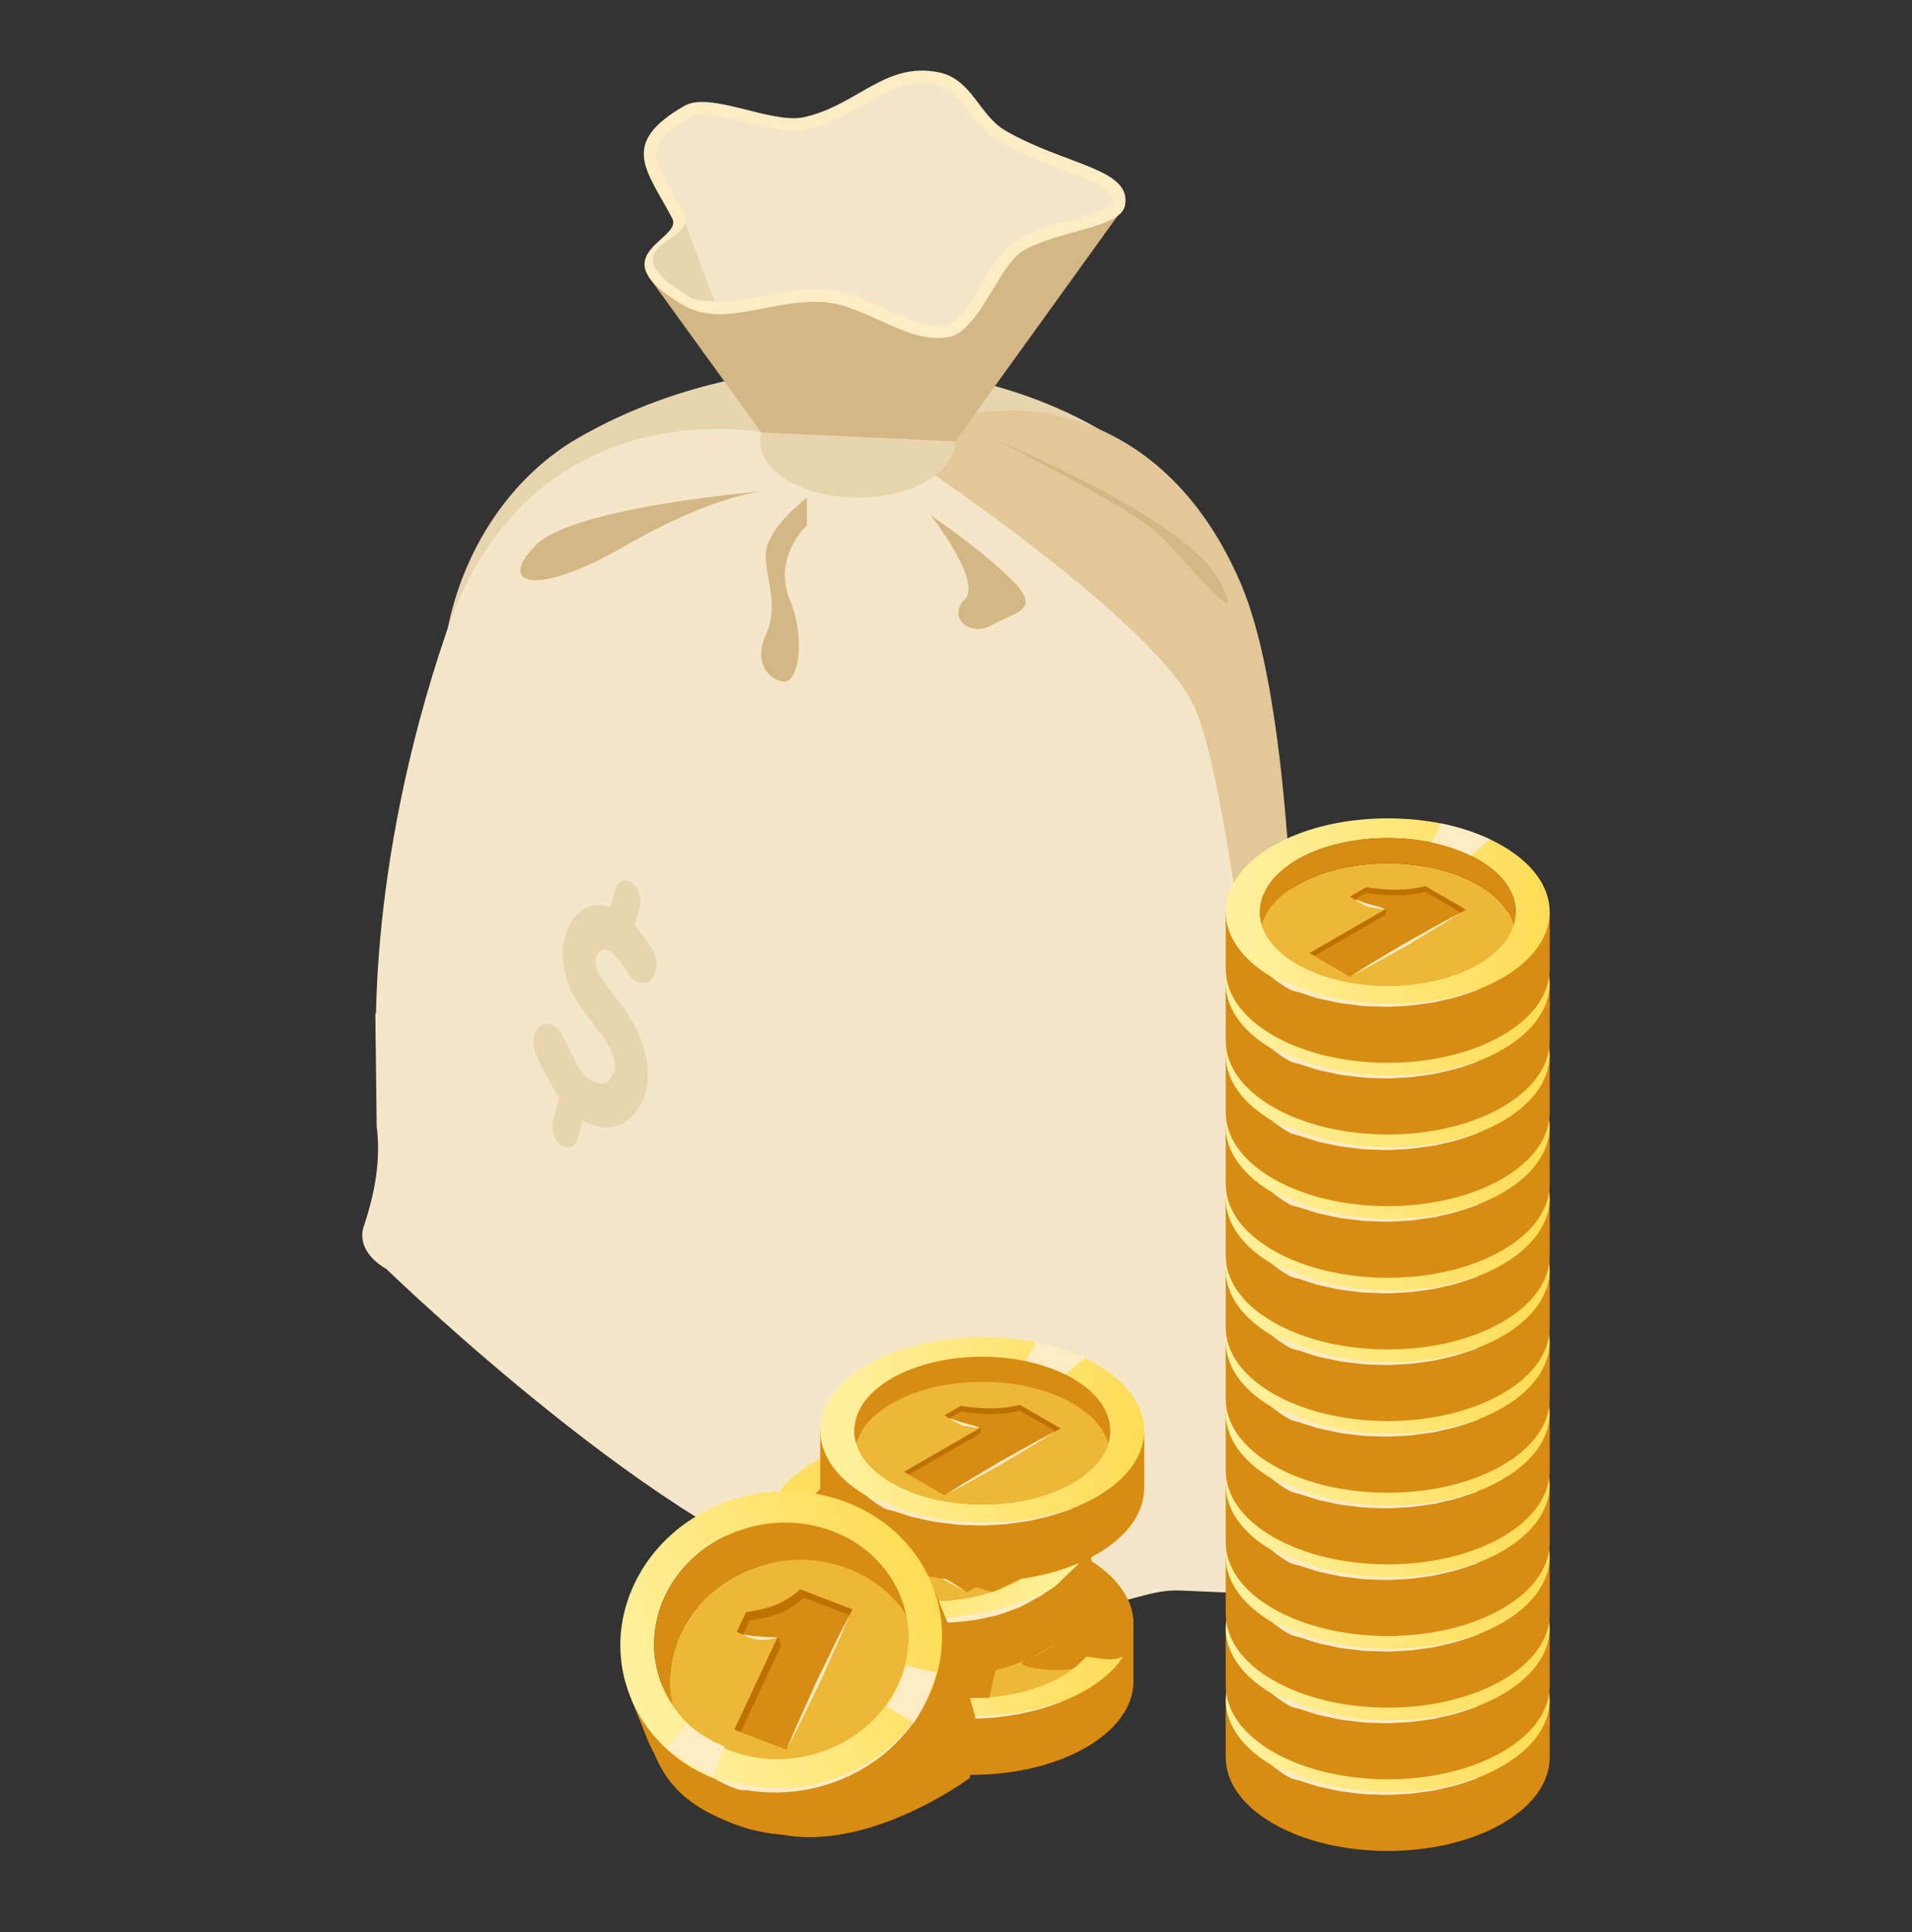 <svg width="190" height="192" viewBox="0 0 190 192" fill="none" xmlns="http://www.w3.org/2000/svg">
<rect x="0" y="0" width="190" height="192" fill="#333333" stroke="none"/>
<path d="M112.981 75.578C97.648 84.429 69.079 95.375 53.745 86.524C38.41 77.669 42.119 52.371 57.454 43.518C72.788 34.665 94.018 33.868 109.352 42.718C124.685 51.572 128.32 66.728 112.981 75.578Z" fill="#E8D5AF"/>
<path d="M37.438 105.426L127.573 157.467C127.573 157.467 130.224 100.424 124.845 80.515C117.104 51.889 92.222 44.677 92.222 44.677L75.653 42.965C75.653 42.965 52.69 38.408 44.372 62.777C36.052 87.145 37.438 105.426 37.438 105.426Z" fill="#F4E7C9"/>
<path d="M91.561 46.298C91.561 46.298 115.055 62.024 118.72 70.315C123.514 81.16 128.226 138.061 128.226 138.061C128.226 138.061 131.453 76.806 123.26 57.882C115.065 38.961 99.407 40.838 99.407 40.838L93.608 41.166L91.561 46.298Z" fill="#E2C798"/>
<path d="M127.849 158.499L117.289 158.044C111.531 157.797 109.182 163.195 83.732 157.467C66.806 153.653 38.391 126.093 38.391 126.093C36.396 124.939 35.653 123.343 36.149 121.854C37.247 118.59 37.86 115.27 37.432 111.947L37.298 100.637L41.584 106.563C48.105 107.514 54.882 107.935 61.552 107.438C63.975 107.26 66.51 107.707 68.371 108.781L122.754 140.181C124.01 140.905 124.24 142.11 124.057 143.311C123.499 147.01 124.24 150.728 125.905 154.315L127.849 158.499Z" fill="#F4E7C9"/>
<path d="M92.075 47.814C88.29 49.999 82.148 49.999 78.366 47.814C74.581 45.63 74.581 42.085 78.366 39.902C82.151 37.716 88.292 37.716 92.075 39.902C95.855 42.088 95.855 45.633 92.075 47.814Z" fill="#E8D5AF"/>
<path d="M83.35 22.171L64.47 27.511L75.65 42.965L94.912 43.858L111.787 20.44L83.396 21.162L83.35 22.171Z" fill="#D3B785"/>
<path d="M111.787 20.44C111.33 22.663 105.232 22.863 101.67 24.919C99.306 26.286 97.333 32.77 94.423 33.452C90.436 34.389 86.135 30.364 81.925 30.029C77.617 29.692 73.416 31.795 69.859 31.064C69.216 30.941 68.605 30.719 68.011 30.381C59.651 25.548 67.148 23.99 66.903 21.998C66.884 21.9 66.854 21.8 66.803 21.7C64.292 16.907 61.444 14.303 68.011 10.514C70.566 9.04 76.661 12.333 79.839 11.653C85.162 10.509 87.915 6.103 93.272 7.184C96.612 7.859 97.267 11.455 99.934 12.993C105.875 16.426 112.543 16.744 111.787 20.44Z" fill="#FFECC4"/>
<path d="M93.176 32.347C91.56 32.347 89.782 31.54 87.905 30.689C86.015 29.831 84.056 28.946 82.025 28.787C81.668 28.758 81.311 28.746 80.959 28.746C79.12 28.746 77.369 29.083 75.675 29.413C74.189 29.697 72.783 29.968 71.506 29.968C70.995 29.968 70.541 29.927 70.118 29.839C69.575 29.733 69.096 29.557 68.643 29.293C65.656 27.567 65.333 26.579 65.304 26.313C65.252 25.836 65.937 25.218 66.538 24.672C67.362 23.919 68.301 23.071 68.145 21.841C68.103 21.558 68.025 21.328 67.917 21.115C67.568 20.452 67.216 19.831 66.876 19.24C64.754 15.501 64.037 14.24 68.643 11.585C68.893 11.44 69.272 11.37 69.773 11.37C70.927 11.37 72.487 11.758 74 12.135C75.663 12.555 77.386 12.983 78.863 12.983C79.32 12.983 79.729 12.947 80.11 12.861C82.45 12.357 84.337 11.274 86.002 10.316C87.931 9.211 89.594 8.25 91.633 8.25C92.095 8.25 92.55 8.301 93.032 8.396C94.501 8.692 95.33 9.793 96.293 11.066C97.083 12.108 97.975 13.291 99.32 14.064C101.513 15.335 103.753 16.174 105.723 16.915C109.286 18.255 110.821 18.966 110.569 20.183C110.457 20.734 107.897 21.445 106.52 21.829C104.721 22.328 102.677 22.897 101.056 23.831C99.738 24.594 98.704 26.298 97.609 28.105C96.565 29.826 95.266 31.966 94.142 32.235C93.836 32.31 93.508 32.347 93.176 32.347Z" fill="#F4E7C9"/>
<path d="M76.092 48.794C76.092 48.794 71.192 49.009 62.107 54.251C53.024 59.496 49.359 58.053 53.236 54.173C57.121 50.288 76.092 48.794 76.092 48.794Z" fill="#D3B785"/>
<path d="M80.182 52.205C80.182 52.205 76.771 55.295 78.475 59.547C80.182 63.799 79.228 67.721 78.001 67.721C76.773 67.721 74.727 66.19 76.091 63.121C77.456 60.051 76.091 57.718 76.091 55.132C76.091 52.545 80.184 49.452 80.184 49.452V52.205H80.182Z" fill="#D3B785"/>
<path d="M92.462 51.183C92.462 51.183 97.657 57.76 95.875 59.547C94.09 61.332 96.369 63.386 98.601 62.095C100.833 60.806 103.618 60.691 100.579 57.657C97.545 54.623 92.462 51.183 92.462 51.183Z" fill="#D3B785"/>
<path d="M99.282 43.858C99.282 43.858 112.768 50.667 115.319 53.224C117.874 55.779 124.37 63.789 121.123 57.657C117.874 51.523 99.282 43.858 99.282 43.858Z" fill="#D3B785"/>
<path d="M71.001 29.956C70.361 29.834 69.329 29.956 68.735 29.614C60.373 24.782 68.287 23.988 68.043 21.998L71.001 29.956Z" fill="#E8D5AF"/>
<path d="M62.01 100.211C61.626 99.683 61.277 99.228 60.925 98.766C59.538 96.952 59.282 96.549 59.186 95.59C59.162 95.299 59.338 94.659 59.783 94.419C60.037 94.282 60.331 94.331 60.668 94.561C60.903 94.718 61.159 94.972 61.428 95.312C62.047 96.079 62.309 96.51 62.357 96.585L62.36 96.595C62.551 96.938 62.802 97.216 63.079 97.404C63.626 97.776 64.216 97.769 64.656 97.387C64.981 97.104 65.181 96.649 65.225 96.101C65.277 95.524 65.14 94.918 64.854 94.39C64.754 94.207 64.348 93.512 63.409 92.346C63.321 92.233 63.223 92.118 63.12 91.999L63.074 91.947L63.577 90.06C63.805 89.216 63.436 88.158 62.758 87.696C62.079 87.234 61.343 87.542 61.118 88.38L60.648 90.148L60.592 90.131C59.719 89.825 58.891 89.879 58.13 90.285C56.627 91.082 55.729 93.175 55.94 95.368C56.211 98.167 57.384 99.7 58.866 101.639L58.873 101.649C59.177 102.04 59.524 102.492 59.895 103.001C60.367 103.651 61.089 104.967 61.125 105.942C61.142 106.395 60.866 106.7 60.683 107.123C60.453 107.659 59.881 107.773 59.24 107.568C59.027 107.5 58.798 107.412 58.585 107.265C58.23 107.02 57.9 106.661 57.629 106.209C56.609 104.512 56.067 103.216 56.049 103.167C55.849 102.673 55.529 102.26 55.16 102.006C54.705 101.695 54.206 101.649 53.798 101.871C53.424 102.077 53.16 102.48 53.052 103.008C52.944 103.544 53.008 104.148 53.233 104.703C53.265 104.769 53.942 106.424 55.226 108.568C55.321 108.732 55.426 108.888 55.538 109.052L55.573 109.101L54.944 111.448C54.722 112.289 55.091 113.348 55.766 113.81C56.446 114.272 57.181 113.964 57.409 113.125L57.888 111.333L57.949 111.365C58.367 111.61 58.79 111.783 59.216 111.891C60.678 112.258 62.04 111.835 63.044 110.688C63.988 109.617 64.453 108.179 64.392 106.519C64.282 103.456 62.389 100.727 62.01 100.211Z" fill="#E8D5AF"/>
<path d="M112.631 161.362V167.068H112.621C112.621 168.168 112.291 169.264 111.618 170.308V170.315C110.838 171.535 109.604 172.672 107.909 173.64C101.623 177.271 91.433 177.271 85.145 173.64C81.998 171.823 80.426 169.447 80.433 167.066H80.426V161.362H112.631Z" fill="#D88C12"/>
<path d="M108.454 155.125C108.277 155.01 108.104 154.9 107.908 154.79C107.83 154.741 107.742 154.694 107.659 154.653C107.537 154.577 107.419 154.516 107.292 154.455C107.136 154.374 106.982 154.293 106.818 154.215C106.776 154.196 106.737 154.176 106.693 154.154C106.072 153.868 105.429 153.597 104.759 153.369C103.818 153.049 102.84 152.787 101.828 152.579C99.243 152.066 96.471 151.936 93.799 152.208C93.576 152.23 93.351 152.257 93.131 152.284C93.08 152.288 93.023 152.296 92.977 152.303C91.219 152.526 89.52 152.929 87.95 153.501C86.95 153.861 86.014 154.286 85.144 154.79C84.2 155.34 83.388 155.936 82.733 156.572C82.102 157.181 81.591 157.819 81.229 158.486C80.696 159.418 80.435 160.389 80.435 161.359C80.435 162.305 80.684 163.249 81.183 164.161C81.19 164.181 81.205 164.193 81.21 164.217C81.965 165.579 83.278 166.855 85.146 167.936C85.909 168.379 86.725 168.758 87.586 169.09C92.97 171.178 100.053 171.178 105.454 169.097C106.324 168.765 107.143 168.379 107.911 167.936C109.603 166.956 110.837 165.821 111.612 164.604C111.62 164.604 111.62 164.604 111.62 164.604C111.7 164.474 111.776 164.347 111.852 164.217C112.368 163.291 112.622 162.327 112.622 161.359C112.62 159.127 111.236 156.892 108.454 155.125ZM107.73 164.824C107.495 165.085 107.226 165.349 106.921 165.599C106.911 165.599 106.899 165.613 106.889 165.618C106.884 165.618 106.884 165.626 106.876 165.633C106.476 165.953 106.021 166.266 105.517 166.56C100.556 169.418 92.5 169.418 87.537 166.56C87.368 166.454 87.204 166.354 87.043 166.254C87.036 166.254 87.036 166.254 87.036 166.254C85.412 165.19 84.398 163.934 84.009 162.621C83.882 162.208 83.821 161.785 83.821 161.362C83.821 160.826 83.921 160.288 84.134 159.76C84.378 159.115 84.779 158.484 85.329 157.89C85.901 157.271 86.632 156.694 87.537 156.171C88.415 155.667 89.388 155.249 90.429 154.924C90.53 154.885 90.632 154.858 90.737 154.831C90.891 154.782 91.038 154.743 91.192 154.702C91.517 154.614 91.855 154.533 92.197 154.464C92.454 154.411 92.72 154.354 92.984 154.315C93.96 154.151 94.967 154.063 95.975 154.034C96.305 154.022 96.63 154.022 96.962 154.034C97.728 154.051 98.495 154.103 99.256 154.198C99.434 154.217 99.615 154.249 99.796 154.271C99.972 154.303 100.148 154.328 100.324 154.362C100.503 154.389 100.686 154.423 100.857 154.464C101.036 154.499 101.212 154.538 101.38 154.577C102.072 154.741 102.747 154.946 103.392 155.186C103.446 155.205 103.503 155.225 103.554 155.247C103.764 155.325 103.977 155.406 104.18 155.501C104.26 155.535 104.344 155.57 104.417 155.604C104.547 155.662 104.664 155.716 104.784 155.777C105.035 155.902 105.28 156.029 105.52 156.166C105.703 156.276 105.877 156.386 106.043 156.484C106.087 156.516 106.116 156.538 106.153 156.56C107.089 157.186 107.818 157.885 108.329 158.621C108.94 159.496 109.246 160.428 109.246 161.357V161.369C109.246 161.789 109.185 162.203 109.057 162.616C108.845 163.32 108.456 164.002 107.891 164.65C107.857 164.687 107.801 164.745 107.73 164.824Z" fill="url(#paint0_linear_203_2532)"/>
<path d="M109.055 162.621C108.625 164.063 107.442 165.442 105.52 166.56C100.559 169.418 92.503 169.418 87.54 166.56C85.616 165.442 84.442 164.061 84.012 162.621C84.237 161.846 84.684 161.093 85.354 160.386C85.916 159.775 86.65 159.203 87.542 158.687C92.505 155.819 100.562 155.819 105.522 158.687C106.42 159.203 107.151 159.78 107.725 160.393C108.383 161.098 108.828 161.851 109.055 162.621Z" fill="#EDB838"/>
<path d="M109.243 161.362V161.374C109.243 161.794 109.182 162.208 109.055 162.621C108.827 161.851 108.382 161.1 107.722 160.393C107.147 159.78 106.416 159.203 105.519 158.687C100.558 155.819 92.502 155.819 87.539 158.687C86.649 159.203 85.916 159.775 85.351 160.386C84.683 161.093 84.234 161.848 84.009 162.621C83.881 162.208 83.82 161.785 83.82 161.362C83.82 159.486 85.057 157.606 87.539 156.171C92.502 153.308 100.558 153.308 105.519 156.171C108.001 157.606 109.243 159.486 109.243 161.362Z" fill="#D88C12"/>
<path d="M85.157 167.909C85.157 167.909 85.473 168.019 86.02 168.21C86.284 168.325 86.614 168.44 86.998 168.53C87.38 168.64 87.695 168.98 88.189 169.078C88.653 169.232 89.157 169.403 89.69 169.581C90.231 169.706 90.8 169.838 91.392 169.975C91.976 170.137 92.609 170.178 93.243 170.278C93.876 170.379 94.521 170.437 95.174 170.457C96.472 170.557 97.775 170.489 98.996 170.432C99.604 170.364 100.189 170.293 100.746 170.232C101.306 170.183 101.817 170.029 102.301 169.943C103.269 169.777 104.039 169.511 104.585 169.339C105.13 169.168 105.443 169.073 105.443 169.073L105.465 169.124C105.465 169.124 105.154 169.232 104.609 169.415C104.066 169.599 103.296 169.887 102.328 170.078C101.846 170.173 101.338 170.342 100.773 170.405C100.218 170.481 99.624 170.562 99.018 170.65C98.404 170.709 97.766 170.723 97.125 170.765C96.475 170.824 95.82 170.762 95.159 170.75C94.504 170.743 93.847 170.696 93.204 170.601C92.563 170.513 91.925 170.479 91.321 170.322C90.712 170.193 90.128 170.066 89.57 169.946C89.032 169.777 88.529 169.616 88.062 169.467C87.612 169.288 87.103 169.261 86.754 169.053C86.404 168.846 86.101 168.67 85.866 168.503C85.399 168.161 85.133 167.968 85.133 167.968L85.157 167.909Z" fill="#FFEBC4"/>
<path d="M106.695 154.156L104.785 155.782C103.597 155.196 102.265 154.755 100.856 154.467L101.83 152.582C103.565 152.929 105.216 153.457 106.695 154.156Z" fill="#FFEBC4"/>
<path d="M104.31 161.142L103.818 161.423L92.799 167.787L89.249 165.743L88.76 165.454L95.557 161.528L96.312 161.093C95.06 160.926 93.994 160.582 93.246 160.147C93.075 160.054 92.921 159.951 92.782 159.841L94.398 158.912C95.808 159.127 98.043 159.376 100.271 158.809L104.31 161.142Z" fill="#BF7100"/>
<path d="M103.813 161.423L92.794 167.787L89.244 165.743L96.308 161.662C96.308 161.479 96.545 161.146 96.308 161.093C95.056 160.926 93.99 160.582 93.242 160.146L94.396 159.477C95.806 159.694 98.041 159.951 100.268 159.374L103.813 161.423Z" fill="#D88C12"/>
<path d="M96.306 161.093C96.306 161.093 96.101 161.095 95.8 161.063C95.499 161.019 95.101 160.956 94.7 160.895C94.314 160.765 93.947 160.54 93.673 160.418C93.404 160.269 93.24 160.149 93.24 160.149C93.24 160.149 93.448 160.19 93.734 160.276C94.023 160.366 94.375 160.53 94.761 160.611C95.15 160.723 95.538 160.831 95.832 160.912C96.12 161.002 96.306 161.093 96.306 161.093Z" fill="#FFEBC4"/>
<path d="M103.813 161.423C103.813 161.423 103.14 161.848 102.131 162.486C101.106 163.1 99.74 163.916 98.373 164.733C96.984 165.506 95.595 166.281 94.556 166.863C93.498 167.418 92.796 167.787 92.796 167.787C92.796 167.787 93.468 167.364 94.48 166.726C95.502 166.112 96.867 165.298 98.231 164.479C99.62 163.706 101.011 162.929 102.052 162.352C103.106 161.797 103.813 161.423 103.813 161.423Z" fill="#FFEBC4"/>
<path d="M108.452 151.775V157.477H108.447C108.447 157.856 108.403 158.244 108.325 158.626C108.2 159.2 107.983 159.78 107.67 160.337C107.482 160.687 107.249 161.031 106.985 161.362C106.44 162.044 105.753 162.687 104.91 163.286C104.905 163.293 104.905 163.303 104.905 163.303C104.543 163.557 104.149 163.811 103.734 164.051C103.161 164.379 102.562 164.684 101.934 164.946C101.868 164.975 101.805 164.997 101.758 165.019C99.629 165.912 97.21 166.462 94.722 166.674C93.477 166.775 92.22 166.804 90.973 166.743C89.643 166.674 88.318 166.508 87.042 166.254C87.035 166.254 87.035 166.254 87.035 166.254C84.905 165.824 82.9 165.129 81.179 164.164C81.106 164.127 81.037 164.09 80.971 164.049C80.788 163.939 80.604 163.831 80.424 163.716C77.636 161.946 76.25 159.709 76.257 157.474H76.25V151.773H108.452V151.775Z" fill="#D88C12"/>
<path d="M103.737 145.198C102.825 144.67 101.827 144.223 100.771 143.853C96.62 142.377 91.561 142.093 87.055 142.988C85.322 143.335 83.669 143.863 82.19 144.567C81.767 144.763 81.358 144.976 80.975 145.198C77.833 147.015 76.261 149.394 76.261 151.775C76.261 152.738 76.517 153.702 77.033 154.628C77.789 155.988 79.102 157.266 80.972 158.347C81.05 158.396 81.138 158.442 81.226 158.491C81.921 158.87 82.654 159.212 83.429 159.508C83.659 159.596 83.891 159.687 84.129 159.763C84.591 159.924 85.06 160.071 85.534 160.193C88.603 161.029 92.021 161.266 95.282 160.912C97.207 160.714 99.082 160.31 100.796 159.682C100.967 159.628 101.128 159.565 101.292 159.506C101.326 159.491 101.358 159.479 101.392 159.464C102.226 159.142 102.996 158.77 103.732 158.349C103.901 158.254 104.067 158.154 104.228 158.044C104.461 157.907 104.676 157.758 104.888 157.601C105.351 157.274 105.774 156.926 106.148 156.567C106.534 156.2 106.869 155.814 107.143 155.425C107.196 155.362 107.248 155.293 107.289 155.232C107.426 155.044 107.546 154.853 107.656 154.658C107.656 154.65 107.663 154.636 107.668 154.631C108.187 153.704 108.443 152.741 108.443 151.777C108.448 149.391 106.876 147.015 103.737 145.198ZM98.964 158.046C98.842 158.095 98.713 158.134 98.585 158.176C97.402 158.557 96.138 158.829 94.84 158.973C94.622 158.997 94.402 159.017 94.18 159.039C94.18 159.039 94.18 159.039 94.172 159.039C91.994 159.212 89.754 159.071 87.688 158.601C86.872 158.418 86.08 158.178 85.329 157.887C84.637 157.626 83.975 157.318 83.366 156.963C83.146 156.834 82.938 156.706 82.732 156.572C81.18 155.528 80.209 154.305 79.828 153.027C79.696 152.614 79.64 152.198 79.64 151.777V151.773C79.64 149.895 80.879 148.01 83.363 146.575C83.6 146.44 83.843 146.313 84.097 146.188C84.241 146.117 84.39 146.046 84.537 145.978C84.544 145.978 84.552 145.971 84.561 145.966C84.71 145.905 84.86 145.834 85.016 145.773C85.172 145.716 85.336 145.643 85.49 145.592C85.654 145.533 85.816 145.477 85.979 145.416C86.476 145.252 86.979 145.11 87.5 144.988C87.671 144.944 87.85 144.907 88.026 144.87C88.551 144.76 89.087 144.675 89.625 144.606C90.383 144.509 91.153 144.452 91.925 144.438C94.243 144.396 96.583 144.712 98.656 145.396C98.896 145.472 99.118 145.555 99.351 145.643C100.048 145.907 100.72 146.22 101.341 146.579C103.823 148.015 105.06 149.9 105.06 151.777C105.06 152.196 104.998 152.618 104.866 153.032C104.835 153.149 104.8 153.257 104.756 153.374C104.51 154.019 104.106 154.65 103.551 155.252C103.123 155.716 102.593 156.161 101.967 156.582C101.771 156.711 101.558 156.838 101.343 156.968C101.294 156.997 101.248 157.022 101.194 157.049C100.507 157.433 99.752 157.768 98.964 158.046Z" fill="url(#paint1_linear_203_2532)"/>
<path d="M79.829 153.029C80.257 154.472 81.44 155.851 83.364 156.966C88.323 159.829 96.379 159.829 101.342 156.966C103.266 155.851 104.442 154.469 104.865 153.029C104.645 152.257 104.195 151.501 103.528 150.792C102.966 150.181 102.232 149.611 101.34 149.095C96.376 146.227 88.32 146.227 83.362 149.095C82.462 149.611 81.729 150.188 81.159 150.802C80.499 151.506 80.054 152.261 79.829 153.029Z" fill="#EDB838"/>
<path d="M79.641 151.775V151.78C79.641 152.2 79.697 152.616 79.829 153.029C80.054 152.261 80.499 151.506 81.161 150.802C81.731 150.188 82.465 149.611 83.364 149.095C88.323 146.227 96.379 146.227 101.342 149.095C102.232 149.611 102.965 150.181 103.53 150.792C104.195 151.501 104.647 152.257 104.867 153.029C104.999 152.616 105.061 152.193 105.061 151.775C105.061 149.897 103.823 148.012 101.342 146.577C96.379 143.716 88.323 143.716 83.364 146.577C80.88 148.012 79.641 149.897 79.641 151.775Z" fill="#D88C12"/>
<path d="M83.439 159.481C83.439 159.481 83.752 159.574 84.298 159.738C84.848 159.902 85.625 160.161 86.591 160.318C87.07 160.396 87.579 160.55 88.141 160.589C88.696 160.648 89.28 160.714 89.889 160.777C91.104 160.826 92.405 160.892 93.701 160.775C94.351 160.75 94.994 160.684 95.625 160.569C96.251 160.457 96.882 160.428 97.466 160.269C98.058 160.139 98.635 160.017 99.173 159.897C99.708 159.743 100.212 159.594 100.676 159.457C101.588 159.23 102.336 158.802 102.877 158.635C103.412 158.433 103.72 158.315 103.72 158.315L103.75 158.367C103.75 158.367 103.464 158.528 102.967 158.816C102.715 158.956 102.41 159.124 102.063 159.318C101.725 159.501 101.305 159.75 100.83 159.89C100.366 160.061 99.86 160.244 99.324 160.437C98.774 160.594 98.182 160.694 97.579 160.838C96.977 160.995 96.334 161.036 95.691 161.115C95.046 161.203 94.385 161.242 93.725 161.239C92.407 161.315 91.09 161.203 89.862 161.112C89.251 161.024 88.659 160.939 88.1 160.858C87.54 160.792 87.029 160.616 86.545 160.513C85.572 160.313 84.809 160.017 84.271 159.829C83.728 159.64 83.42 159.533 83.42 159.533L83.439 159.481Z" fill="#FFEBC4"/>
<path d="M82.189 144.567L84.098 146.191C85.286 145.601 86.619 145.166 88.025 144.873L87.054 142.988C85.32 143.335 83.668 143.866 82.189 144.567Z" fill="#FFEBC4"/>
<path d="M84.573 151.548L85.07 151.831L96.086 158.195L99.634 156.151L100.125 155.865L93.326 151.939L92.576 151.501C93.825 151.332 94.888 150.993 95.639 150.557C95.81 150.462 95.964 150.357 96.104 150.247L94.487 149.32C93.079 149.538 90.842 149.787 88.612 149.215L84.573 151.548Z" fill="#BF7100"/>
<path d="M85.069 151.831L96.086 158.195L99.634 156.151L92.578 152.071C92.578 151.887 92.338 151.555 92.578 151.501C93.827 151.332 94.891 150.993 95.641 150.557L94.487 149.885C93.079 150.1 90.842 150.357 88.612 149.782L85.069 151.831Z" fill="#D88C12"/>
<path d="M92.578 151.501C92.578 151.501 92.761 151.416 93.05 151.318C93.343 151.237 93.73 151.127 94.121 151.02C94.507 150.939 94.862 150.77 95.148 150.682C95.431 150.597 95.642 150.558 95.642 150.558C95.642 150.558 95.483 150.672 95.209 150.822C94.933 150.946 94.566 151.176 94.182 151.301C93.784 151.362 93.382 151.423 93.084 151.469C92.784 151.501 92.578 151.501 92.578 151.501Z" fill="#FFEBC4"/>
<path d="M85.069 151.831C85.069 151.831 85.773 152.2 86.827 152.758C87.874 153.337 89.262 154.117 90.654 154.89C92.02 155.704 93.382 156.521 94.407 157.132C95.416 157.772 96.089 158.195 96.089 158.195C96.089 158.195 95.387 157.824 94.328 157.271C93.287 156.689 91.898 155.914 90.509 155.142C89.14 154.325 87.778 153.508 86.751 152.892C85.742 152.257 85.069 151.831 85.069 151.831Z" fill="#FFEBC4"/>
<path d="M79.221 157.149L88.027 152.579L93.242 158.995L94.323 161.692L98.949 165.885L98.301 168.706L96.379 168.701L96.934 170.655L96.379 176.66C96.379 176.66 85.23 184.985 75.969 181.843C66.705 178.699 69.509 158.562 69.509 158.562L79.221 157.149Z" fill="#D88C12"/>
<path d="M112.628 161.362V167.068H112.618C112.618 168.168 112.288 169.264 111.616 170.308V164.606C111.616 164.606 111.616 164.606 111.608 164.606C111.54 164.64 110.98 164.885 110.325 164.885C109.621 164.885 107.939 164.606 107.939 164.606C107.939 164.606 107.924 164.621 107.887 164.655C107.853 164.689 107.799 164.745 107.728 164.824C107.579 164.975 107.317 165.22 106.919 165.599C106.909 165.599 106.897 165.613 106.887 165.618C106.882 165.618 106.882 165.626 106.875 165.633C106.039 166.354 100.384 165.714 101.758 165.019C101.807 164.995 101.868 164.973 101.934 164.946C103.904 164.227 104.904 163.303 104.904 163.303C104.904 163.303 104.904 163.293 104.909 163.286C104.958 163.178 105.291 162.423 105.406 161.362C105.432 161.134 105.45 160.882 105.45 160.616C105.45 159.834 105.303 159.058 105.161 158.496C105.019 157.951 104.892 157.599 104.892 157.599L106.041 156.489L107.146 155.423L107.293 155.283V153.99L106.819 154.217L106.362 154.445L104.178 155.506L101.968 156.582L101.298 156.907L101.066 157.024L98.966 158.051L98.66 158.2L98.587 158.181L96.948 157.704L93.611 156.738L93.506 156.706L90.325 155.785L90.831 155.159L91.193 154.706L91.198 154.699L93.073 152.362L93.134 152.288L93.386 151.975L93.543 151.78L93.993 151.22L94.882 150.117L95.188 149.724L97.017 147.452L98.662 145.399L100.775 143.856C101.831 144.223 102.829 144.672 103.741 145.201C106.88 147.017 108.452 149.396 108.452 151.777H108.457V155.127C111.239 156.895 112.623 159.129 112.623 161.364H112.628V161.362Z" fill="#D88C12"/>
<path d="M113.709 142.154V147.856H113.699C113.709 150.235 112.137 152.614 108.99 154.43C102.702 158.056 92.514 158.056 86.225 154.43C83.079 152.614 81.507 150.232 81.514 147.856H81.507V142.154H113.709Z" fill="#D88C12"/>
<path d="M108.991 135.58C108.607 135.355 108.197 135.145 107.774 134.949C106.295 134.247 104.642 133.714 102.908 133.37C97.258 132.242 90.737 132.976 86.227 135.577C81.808 138.127 80.496 141.797 82.293 145.005C83.046 146.367 84.359 147.643 86.227 148.724C86.987 149.166 87.803 149.548 88.669 149.883C94.05 151.971 101.133 151.971 106.532 149.888C107.405 149.555 108.221 149.166 108.994 148.724C110.862 147.646 112.175 146.367 112.93 145.005C114.717 141.8 113.409 138.13 108.991 135.58ZM110.324 142.159C110.324 142.582 110.263 142.995 110.133 143.411C109.705 144.853 108.522 146.232 106.6 147.345C101.639 150.21 93.581 150.21 88.618 147.345C86.694 146.232 85.52 144.851 85.09 143.411C84.96 142.995 84.901 142.575 84.901 142.154C84.901 140.276 86.141 138.391 88.618 136.959C92.222 134.885 97.441 134.313 101.935 135.255C103.341 135.546 104.674 135.981 105.864 136.572C106.116 136.697 106.36 136.824 106.6 136.959C109.082 138.391 110.324 140.276 110.324 142.154V142.159Z" fill="url(#paint2_linear_203_2532)"/>
<path d="M110.132 143.411C109.704 144.853 108.521 146.232 106.599 147.345C101.639 150.21 93.58 150.21 88.617 147.345C86.693 146.232 85.519 144.851 85.089 143.411C85.316 142.638 85.764 141.883 86.431 141.174C86.993 140.563 87.727 139.993 88.619 139.477C93.58 136.607 101.639 136.607 106.602 139.477C107.497 139.993 108.233 140.57 108.805 141.184C109.46 141.888 109.91 142.646 110.132 143.411Z" fill="#EDB838"/>
<path d="M110.324 142.154V142.159C110.324 142.582 110.263 142.995 110.134 143.411C109.909 142.643 109.461 141.888 108.804 141.184C108.231 140.57 107.495 139.993 106.601 139.477C101.64 136.607 93.581 136.607 88.618 139.477C87.728 139.993 86.995 140.563 86.43 141.174C85.765 141.883 85.315 142.638 85.088 143.411C84.958 142.995 84.899 142.575 84.899 142.154C84.899 140.277 86.139 138.392 88.616 136.959C93.576 134.096 101.635 134.096 106.598 136.959C109.08 138.392 110.324 140.277 110.324 142.154Z" fill="#D88C12"/>
<path d="M86.236 148.702C86.236 148.702 86.552 148.814 87.097 149.005C87.361 149.115 87.694 149.227 88.075 149.32C88.456 149.43 88.772 149.77 89.268 149.866C89.735 150.025 90.239 150.191 90.769 150.369C91.312 150.499 91.882 150.628 92.471 150.768C93.055 150.927 93.691 150.968 94.319 151.066C94.955 151.174 95.603 151.232 96.253 151.245C97.549 151.352 98.852 151.281 100.075 151.225C100.684 151.154 101.268 151.086 101.825 151.022C102.385 150.976 102.896 150.819 103.38 150.734C104.346 150.57 105.119 150.301 105.664 150.127C106.211 149.961 106.522 149.863 106.522 149.863L106.544 149.917C106.544 149.917 106.234 150.022 105.688 150.205C105.146 150.391 104.378 150.677 103.407 150.868C102.928 150.963 102.419 151.132 101.852 151.193C101.295 151.271 100.703 151.355 100.094 151.438C99.483 151.499 98.845 151.511 98.202 151.555C97.554 151.614 96.899 151.553 96.241 151.54C95.578 151.538 94.926 151.489 94.283 151.386C93.64 151.301 93.004 151.269 92.4 151.115C91.791 150.983 91.207 150.856 90.65 150.734C90.114 150.565 89.608 150.403 89.141 150.254C88.691 150.078 88.183 150.049 87.833 149.846C87.483 149.633 87.178 149.46 86.945 149.289C86.478 148.951 86.212 148.758 86.212 148.758L86.236 148.702Z" fill="#FFEBC4"/>
<path d="M107.776 134.949L105.867 136.572C104.678 135.981 103.346 135.546 101.938 135.255L102.911 133.37C104.642 133.714 106.294 134.247 107.776 134.949Z" fill="#FFEBC4"/>
<path d="M105.389 141.932L104.895 142.215L93.871 148.577L90.326 146.531L89.834 146.247L96.633 142.318L97.389 141.883C96.137 141.712 95.071 141.374 94.323 140.934C94.154 140.841 93.998 140.739 93.861 140.629L95.477 139.7C96.888 139.917 99.122 140.169 101.352 139.597L105.389 141.932Z" fill="#BF7100"/>
<path d="M104.896 142.215L93.872 148.577L90.327 146.531L97.391 142.453C97.391 142.269 97.63 141.934 97.391 141.883C96.139 141.712 95.073 141.374 94.325 140.934L95.479 140.262C96.889 140.482 99.124 140.739 101.354 140.164L104.896 142.215Z" fill="#D88C12"/>
<path d="M97.389 141.883C97.389 141.883 97.184 141.883 96.881 141.851C96.582 141.805 96.184 141.744 95.783 141.685C95.397 141.555 95.03 141.328 94.754 141.206C94.487 141.054 94.323 140.937 94.323 140.937C94.323 140.937 94.536 140.976 94.817 141.066C95.106 141.152 95.458 141.323 95.844 141.401C96.233 141.511 96.621 141.621 96.915 141.702C97.201 141.795 97.389 141.883 97.389 141.883Z" fill="#FFEBC4"/>
<path d="M104.899 142.215C104.899 142.215 104.226 142.641 103.212 143.277C102.19 143.89 100.823 144.707 99.459 145.521C98.07 146.296 96.676 147.071 95.637 147.65C94.579 148.205 93.872 148.577 93.872 148.577C93.872 148.577 94.547 148.152 95.557 147.514C96.581 146.9 97.945 146.083 99.31 145.269C100.698 144.497 102.089 143.719 103.133 143.14C104.192 142.585 104.899 142.215 104.899 142.215Z" fill="#FFEBC4"/>
<path d="M154 168.924V174.628H153.995C154 177.007 152.43 179.386 149.283 181.202C142.997 184.831 132.805 184.831 126.519 181.202C123.37 179.388 121.8 177.007 121.807 174.628H121.8V168.924H154Z" fill="#D88C12"/>
<path d="M149.284 162.349C148.895 162.124 148.489 161.914 148.066 161.716C146.582 161.017 144.932 160.489 143.198 160.139C137.548 159.01 131.03 159.743 126.519 162.347C122.098 164.895 120.788 168.567 122.582 171.777C123.34 173.134 124.651 174.413 126.519 175.491C127.279 175.936 128.096 176.315 128.956 176.652C134.34 178.74 141.428 178.74 146.824 176.657C147.692 176.325 148.516 175.936 149.286 175.491C151.156 174.413 152.467 173.134 153.218 171.777C155.015 168.569 153.702 164.897 149.284 162.349ZM150.616 168.929C150.616 169.352 150.555 169.767 150.425 170.183C149.995 171.623 148.817 173.002 146.892 174.119C141.929 176.98 133.873 176.98 128.91 174.119C126.991 173.002 125.81 171.621 125.384 170.183C125.255 169.767 125.194 169.347 125.194 168.924C125.194 167.049 126.431 165.166 128.912 163.731C132.516 161.655 137.736 161.088 142.23 162.024C143.641 162.318 144.971 162.75 146.159 163.344C146.413 163.467 146.655 163.594 146.895 163.731C149.377 165.166 150.619 167.049 150.619 168.924V168.929H150.616Z" fill="url(#paint3_linear_203_2532)"/>
<path d="M150.425 170.181C149.995 171.621 148.816 172.999 146.892 174.117C141.929 176.977 133.873 176.977 128.909 174.117C126.99 172.999 125.809 171.618 125.384 170.181C125.611 169.405 126.056 168.652 126.724 167.946C127.286 167.332 128.022 166.762 128.912 166.247C133.875 163.376 141.931 163.376 146.894 166.247C147.789 166.762 148.525 167.339 149.092 167.951C149.75 168.657 150.2 169.413 150.425 170.181Z" fill="#EDB838"/>
<path d="M150.616 168.924V168.929C150.616 169.352 150.555 169.767 150.426 170.183C150.201 169.415 149.753 168.66 149.091 167.953C148.523 167.342 147.787 166.765 146.893 166.249C141.929 163.379 133.873 163.379 128.91 166.249C128.023 166.765 127.287 167.335 126.722 167.948C126.057 168.655 125.609 169.408 125.382 170.183C125.252 169.767 125.191 169.347 125.191 168.924C125.191 167.049 126.429 165.166 128.91 163.731C133.873 160.87 141.929 160.87 146.893 163.731C149.372 165.163 150.616 167.049 150.616 168.924Z" fill="#D88C12"/>
<path d="M126.529 175.469C126.529 175.469 126.837 175.581 127.385 175.772C127.652 175.885 127.982 176 128.365 176.088C128.749 176.202 129.062 176.54 129.559 176.633C130.021 176.792 130.524 176.963 131.057 177.139C131.6 177.266 132.17 177.4 132.759 177.535C133.343 177.694 133.979 177.738 134.61 177.838C135.243 177.941 135.893 177.999 136.541 178.012C137.84 178.119 139.143 178.048 140.365 177.992C140.969 177.924 141.558 177.855 142.116 177.792C142.676 177.743 143.187 177.589 143.666 177.503C144.634 177.339 145.407 177.07 145.952 176.899C146.5 176.731 146.81 176.63 146.81 176.63L146.832 176.687C146.832 176.687 146.522 176.792 145.981 176.978C145.434 177.161 144.666 177.447 143.7 177.638C143.218 177.735 142.705 177.907 142.143 177.968C141.583 178.044 140.996 178.127 140.382 178.212C139.771 178.271 139.133 178.286 138.49 178.327C137.842 178.386 137.187 178.325 136.529 178.312C135.869 178.308 135.214 178.259 134.573 178.163C133.93 178.07 133.292 178.041 132.688 177.885C132.084 177.753 131.5 177.628 130.942 177.508C130.405 177.339 129.898 177.173 129.434 177.029C128.987 176.85 128.473 176.821 128.128 176.616C127.771 176.405 127.471 176.232 127.241 176.058C126.771 175.718 126.5 175.525 126.5 175.525L126.529 175.469Z" fill="#FFEBC4"/>
<path d="M148.067 161.716L146.158 163.342C144.969 162.748 143.639 162.315 142.229 162.022L143.199 160.139C144.933 160.489 146.585 161.017 148.067 161.716Z" fill="#FFEBC4"/>
<path d="M145.679 168.699L145.18 168.982L134.164 175.347L130.614 173.303L130.127 173.017L136.921 169.09L137.677 168.655C136.428 168.484 135.359 168.144 134.611 167.709C134.445 167.613 134.283 167.511 134.149 167.401L135.767 166.469C137.173 166.689 139.41 166.938 141.638 166.369L145.679 168.699Z" fill="#BF7100"/>
<path d="M145.182 168.982L134.165 175.347L130.615 173.303L137.679 169.222C137.679 169.041 137.918 168.709 137.679 168.655C136.429 168.484 135.361 168.144 134.613 167.709L135.772 167.036C137.177 167.254 139.415 167.511 141.642 166.934L145.182 168.982Z" fill="#D88C12"/>
<path d="M137.677 168.652C137.677 168.652 137.472 168.652 137.169 168.621C136.87 168.572 136.469 168.513 136.073 168.452C135.687 168.325 135.32 168.095 135.046 167.973C134.775 167.826 134.611 167.709 134.611 167.709C134.611 167.709 134.822 167.75 135.11 167.833C135.394 167.919 135.748 168.09 136.137 168.171C136.523 168.278 136.912 168.388 137.203 168.471C137.491 168.564 137.677 168.652 137.677 168.652Z" fill="#FFEBC4"/>
<path d="M145.183 168.982C145.183 168.982 144.511 169.408 143.501 170.048C142.479 170.66 141.115 171.479 139.751 172.293C138.362 173.066 136.971 173.841 135.929 174.422C134.873 174.977 134.169 175.347 134.169 175.347C134.169 175.347 134.841 174.921 135.851 174.283C136.875 173.674 138.242 172.858 139.606 172.041C140.995 171.266 142.386 170.491 143.428 169.912C144.482 169.354 145.183 168.982 145.183 168.982Z" fill="#FFEBC4"/>
<path d="M154 161.802V167.508H153.995C154 169.887 152.43 172.264 149.283 174.08C142.997 177.711 132.805 177.711 126.519 174.08C123.37 172.266 121.8 169.887 121.807 167.508H121.8V161.802H154Z" fill="#D88C12"/>
<path d="M149.284 155.23C148.895 155.007 148.489 154.795 148.066 154.596C146.582 153.897 144.932 153.367 143.198 153.02C137.548 151.89 131.03 152.626 126.519 155.227C122.098 157.78 120.788 161.45 122.582 164.655C123.34 166.017 124.651 167.291 126.519 168.374C127.279 168.816 128.096 169.198 128.956 169.528C134.34 171.616 141.428 171.616 146.824 169.535C147.692 169.203 148.516 168.816 149.286 168.374C151.156 167.291 152.467 166.014 153.218 164.655C155.015 161.452 153.702 157.782 149.284 155.23ZM150.616 161.812C150.616 162.232 150.555 162.648 150.425 163.061C149.995 164.503 148.817 165.882 146.892 166.997C141.929 169.858 133.873 169.858 128.91 166.997C126.991 165.882 125.81 164.501 125.384 163.061C125.255 162.648 125.194 162.225 125.194 161.802C125.194 159.924 126.431 158.044 128.912 156.609C132.516 154.535 137.736 153.963 142.23 154.905C143.641 155.198 144.971 155.633 146.159 156.222C146.413 156.345 146.655 156.474 146.895 156.609C149.377 158.044 150.619 159.924 150.619 161.802V161.812H150.616Z" fill="url(#paint4_linear_203_2532)"/>
<path d="M150.425 163.061C149.995 164.503 148.816 165.882 146.892 166.997C141.929 169.858 133.873 169.858 128.909 166.997C126.99 165.882 125.809 164.501 125.384 163.061C125.611 162.288 126.056 161.53 126.724 160.824C127.286 160.213 128.022 159.643 128.912 159.127C133.875 156.257 141.931 156.257 146.894 159.127C147.789 159.643 148.525 160.217 149.092 160.834C149.75 161.538 150.2 162.293 150.425 163.061Z" fill="#EDB838"/>
<path d="M150.616 161.802V161.812C150.616 162.232 150.555 162.648 150.426 163.061C150.201 162.293 149.753 161.538 149.091 160.834C148.523 160.217 147.787 159.643 146.893 159.127C141.929 156.257 133.873 156.257 128.91 159.127C128.023 159.643 127.287 160.212 126.722 160.824C126.057 161.53 125.609 162.288 125.382 163.061C125.252 162.648 125.191 162.225 125.191 161.802C125.191 159.924 126.429 158.044 128.91 156.609C133.873 153.748 141.929 153.748 146.893 156.609C149.372 158.044 150.616 159.926 150.616 161.802Z" fill="#D88C12"/>
<path d="M126.529 168.352C126.529 168.352 126.837 168.459 127.385 168.652C127.652 168.767 127.982 168.88 128.365 168.97C128.749 169.083 129.062 169.42 129.559 169.518C130.021 169.672 130.524 169.843 131.057 170.022C131.6 170.151 132.17 170.281 132.759 170.415C133.343 170.577 133.979 170.618 134.61 170.718C135.243 170.821 135.893 170.88 136.541 170.897C137.84 171 139.143 170.931 140.365 170.875C140.969 170.804 141.558 170.736 142.116 170.672C142.676 170.625 143.187 170.469 143.666 170.383C144.634 170.22 145.407 169.951 145.952 169.78C146.5 169.611 146.81 169.513 146.81 169.513L146.832 169.567C146.832 169.567 146.522 169.674 145.981 169.858C145.434 170.041 144.666 170.33 143.7 170.52C143.218 170.613 142.705 170.782 142.143 170.845C141.583 170.921 140.996 171.002 140.382 171.09C139.771 171.149 139.133 171.163 138.49 171.205C137.842 171.264 137.187 171.203 136.529 171.19C135.869 171.185 135.214 171.136 134.573 171.041C133.93 170.953 133.292 170.919 132.688 170.765C132.084 170.635 131.5 170.508 130.942 170.386C130.405 170.22 129.898 170.056 129.434 169.907C128.987 169.731 128.473 169.701 128.128 169.496C127.771 169.286 127.471 169.11 127.241 168.938C126.771 168.601 126.5 168.408 126.5 168.408L126.529 168.352Z" fill="#FFEBC4"/>
<path d="M148.067 154.596L146.158 156.222C144.969 155.633 143.639 155.198 142.229 154.905L143.199 153.019C144.933 153.367 146.585 153.897 148.067 154.596Z" fill="#FFEBC4"/>
<path d="M145.679 161.582L145.18 161.865L134.164 168.229L130.614 166.186L130.127 165.897L136.921 161.968L137.677 161.533C136.428 161.364 135.359 161.024 134.611 160.587C134.445 160.494 134.283 160.391 134.149 160.281L135.767 159.352C137.173 159.567 139.41 159.819 141.638 159.249L145.679 161.582Z" fill="#BF7100"/>
<path d="M145.182 161.865L134.165 168.23L130.615 166.186L137.679 162.105C137.679 161.922 137.918 161.587 137.679 161.533C136.429 161.364 135.361 161.024 134.613 160.587L135.772 159.917C137.177 160.134 139.415 160.391 141.642 159.816L145.182 161.865Z" fill="#D88C12"/>
<path d="M137.677 161.53C137.677 161.53 137.472 161.533 137.169 161.503C136.87 161.455 136.469 161.393 136.073 161.332C135.687 161.205 135.32 160.978 135.046 160.856C134.775 160.706 134.611 160.587 134.611 160.587C134.611 160.587 134.822 160.628 135.11 160.716C135.394 160.804 135.748 160.97 136.137 161.054C136.523 161.161 136.912 161.271 137.203 161.349C137.491 161.447 137.677 161.53 137.677 161.53Z" fill="#FFEBC4"/>
<path d="M145.183 161.865C145.183 161.865 144.511 162.291 143.501 162.926C142.479 163.543 141.115 164.357 139.751 165.176C138.362 165.948 136.971 166.723 135.929 167.303C134.873 167.858 134.169 168.23 134.169 168.23C134.169 168.23 134.841 167.807 135.851 167.166C136.875 166.555 138.242 165.738 139.606 164.922C140.995 164.149 142.386 163.371 143.428 162.792C144.482 162.235 145.183 161.865 145.183 161.865Z" fill="#FFEBC4"/>
<path d="M154 154.684V160.386H153.995C154 162.767 152.43 165.144 149.283 166.96C142.997 170.589 132.805 170.589 126.519 166.96C123.37 165.144 121.8 162.765 121.807 160.386H121.8V154.684H154Z" fill="#D88C12"/>
<path d="M149.284 148.11C148.895 147.888 148.489 147.677 148.066 147.477C146.582 146.78 144.932 146.249 143.198 145.9C137.548 144.773 131.03 145.504 126.519 148.108C122.098 150.658 120.788 154.327 122.582 157.538C123.34 158.895 124.651 160.176 126.519 161.256C127.279 161.699 128.096 162.078 128.956 162.413C134.34 164.501 141.428 164.501 146.824 162.418C147.692 162.085 148.516 161.699 149.286 161.256C151.156 160.178 152.467 158.895 153.218 157.538C155.015 154.33 153.702 150.66 149.284 148.11ZM150.616 154.689C150.616 155.11 150.555 155.526 150.425 155.944C149.995 157.381 148.817 158.763 146.892 159.877C141.929 162.738 133.873 162.738 128.91 159.877C126.991 158.763 125.81 157.381 125.384 155.944C125.255 155.526 125.194 155.105 125.194 154.684C125.194 152.807 126.431 150.927 128.912 149.489C132.516 147.416 137.736 146.846 142.23 147.782C143.641 148.076 144.971 148.513 146.159 149.103C146.413 149.225 146.655 149.354 146.895 149.489C149.377 150.927 150.619 152.807 150.619 154.684V154.689H150.616Z" fill="url(#paint5_linear_203_2532)"/>
<path d="M150.425 155.944C149.995 157.381 148.816 158.763 146.892 159.877C141.929 162.738 133.873 162.738 128.909 159.877C126.99 158.763 125.809 157.381 125.384 155.944C125.611 155.166 126.056 154.413 126.724 153.707C127.286 153.093 128.022 152.523 128.912 152.007C133.875 149.139 141.931 149.139 146.894 152.007C147.789 152.523 148.525 153.103 149.092 153.711C149.75 154.418 150.2 155.173 150.425 155.944Z" fill="#EDB838"/>
<path d="M150.616 154.684V154.689C150.616 155.11 150.555 155.526 150.426 155.944C150.201 155.174 149.753 154.418 149.091 153.711C148.523 153.103 147.787 152.523 146.893 152.007C141.929 149.139 133.873 149.139 128.91 152.007C128.023 152.523 127.287 153.093 126.722 153.707C126.057 154.413 125.609 155.166 125.382 155.944C125.252 155.526 125.191 155.105 125.191 154.684C125.191 152.807 126.429 150.927 128.91 149.489C133.873 146.628 141.929 146.628 146.893 149.489C149.372 150.927 150.616 152.809 150.616 154.684Z" fill="#D88C12"/>
<path d="M126.529 161.23C126.529 161.23 126.837 161.342 127.385 161.533C127.652 161.645 127.982 161.763 128.365 161.848C128.749 161.963 129.062 162.3 129.559 162.401C130.021 162.555 130.524 162.723 131.057 162.904C131.6 163.029 132.17 163.159 132.759 163.298C133.343 163.459 133.979 163.498 134.61 163.599C135.243 163.704 135.893 163.762 136.541 163.777C137.84 163.88 139.143 163.809 140.365 163.753C140.969 163.684 141.558 163.616 142.116 163.552C142.676 163.503 143.187 163.349 143.666 163.266C144.634 163.1 145.407 162.833 145.952 162.662C146.5 162.491 146.81 162.396 146.81 162.396L146.832 162.447C146.832 162.447 146.522 162.552 145.981 162.736C145.434 162.919 144.666 163.207 143.7 163.398C143.218 163.494 142.705 163.665 142.143 163.726C141.583 163.802 140.996 163.882 140.382 163.973C139.771 164.031 139.133 164.044 138.49 164.088C137.842 164.146 137.187 164.085 136.529 164.071C135.869 164.066 135.214 164.019 134.573 163.924C133.93 163.833 133.292 163.802 132.688 163.648C132.084 163.516 131.5 163.391 130.942 163.271C130.405 163.1 129.898 162.934 129.434 162.789C128.987 162.611 128.473 162.584 128.128 162.376C127.771 162.166 127.471 161.992 127.241 161.821C126.771 161.479 126.5 161.286 126.5 161.286L126.529 161.23Z" fill="#FFEBC4"/>
<path d="M148.067 147.477L146.158 149.103C144.969 148.513 143.639 148.076 142.229 147.782L143.199 145.9C144.933 146.249 146.585 146.78 148.067 147.477Z" fill="#FFEBC4"/>
<path d="M145.679 154.459L145.18 154.746L134.164 161.107L130.614 159.061L130.127 158.775L136.921 154.848L137.677 154.413C136.428 154.244 135.359 153.902 134.611 153.467C134.445 153.372 134.283 153.271 134.149 153.164L135.767 152.23C137.173 152.447 139.41 152.697 141.638 152.127L145.679 154.459Z" fill="#BF7100"/>
<path d="M145.182 154.746L134.165 161.107L130.615 159.061L137.679 154.98C137.679 154.802 137.918 154.467 137.679 154.413C136.429 154.244 135.361 153.902 134.613 153.467L135.772 152.797C137.177 153.012 139.415 153.271 141.642 152.692L145.182 154.746Z" fill="#D88C12"/>
<path d="M137.677 154.413C137.677 154.413 137.472 154.415 137.169 154.381C136.87 154.332 136.469 154.274 136.073 154.213C135.687 154.085 135.32 153.863 135.046 153.738C134.775 153.587 134.611 153.469 134.611 153.469C134.611 153.469 134.822 153.511 135.11 153.594C135.394 153.684 135.748 153.848 136.137 153.934C136.523 154.039 136.912 154.149 137.203 154.232C137.491 154.325 137.677 154.413 137.677 154.413Z" fill="#FFEBC4"/>
<path d="M145.183 154.746C145.183 154.746 144.511 155.171 143.501 155.807C142.479 156.418 141.115 157.237 139.751 158.051C138.362 158.824 136.971 159.601 135.929 160.183C134.873 160.741 134.169 161.107 134.169 161.107C134.169 161.107 134.841 160.684 135.851 160.044C136.875 159.432 138.242 158.616 139.606 157.799C140.995 157.027 142.386 156.252 143.428 155.67C144.482 155.115 145.183 154.746 145.183 154.746Z" fill="#FFEBC4"/>
<path d="M154 147.565V153.269H153.995C154 155.648 152.43 158.027 149.283 159.841C142.997 163.472 132.805 163.472 126.519 159.841C123.37 158.029 121.8 155.648 121.807 153.269H121.8V147.565H154Z" fill="#D88C12"/>
<path d="M149.284 140.993C148.895 140.768 148.489 140.558 148.066 140.362C146.582 139.66 144.932 139.127 143.198 138.783C137.548 137.653 131.03 138.387 126.519 140.99C122.098 143.54 120.788 147.21 122.582 150.416C123.34 151.78 124.651 153.054 126.519 154.137C127.279 154.582 128.096 154.961 128.956 155.291C134.34 157.379 141.428 157.379 146.824 155.298C147.692 154.966 148.516 154.582 149.286 154.137C151.156 153.056 152.467 151.78 153.218 150.416C155.015 147.213 153.702 143.543 149.284 140.993ZM150.616 147.572C150.616 147.995 150.555 148.408 150.425 148.824C149.995 150.267 148.817 151.643 146.892 152.758C141.929 155.623 133.873 155.623 128.91 152.758C126.991 151.643 125.81 150.264 125.384 148.824C125.255 148.408 125.194 147.985 125.194 147.565C125.194 145.687 126.431 143.805 128.912 142.372C132.516 140.298 137.736 139.726 142.23 140.665C143.641 140.959 144.971 141.394 146.159 141.983C146.413 142.105 146.655 142.235 146.895 142.372C149.377 143.805 150.619 145.687 150.619 147.565V147.572H150.616Z" fill="url(#paint6_linear_203_2532)"/>
<path d="M150.425 148.824C149.995 150.266 148.816 151.643 146.892 152.758C141.929 155.623 133.873 155.623 128.909 152.758C126.99 151.643 125.809 150.264 125.384 148.824C125.611 148.051 126.056 147.293 126.724 146.584C127.286 145.976 128.022 145.406 128.912 144.888C133.875 142.017 141.931 142.017 146.894 144.888C147.789 145.406 148.525 145.981 149.092 146.594C149.75 147.301 150.2 148.056 150.425 148.824Z" fill="#EDB838"/>
<path d="M150.616 147.565V147.572C150.616 147.995 150.555 148.408 150.426 148.824C150.201 148.056 149.753 147.301 149.091 146.594C148.523 145.981 147.787 145.406 146.893 144.888C141.929 142.017 133.873 142.017 128.91 144.888C128.023 145.406 127.287 145.976 126.722 146.584C126.057 147.293 125.609 148.051 125.382 148.824C125.252 148.408 125.191 147.985 125.191 147.565C125.191 145.687 126.429 143.804 128.91 142.372C133.873 139.509 141.929 139.509 146.893 142.372C149.372 143.804 150.616 145.69 150.616 147.565Z" fill="#D88C12"/>
<path d="M126.529 154.115C126.529 154.115 126.837 154.222 127.385 154.413C127.652 154.528 127.982 154.641 128.365 154.731C128.749 154.843 129.062 155.186 129.559 155.279C130.021 155.44 130.524 155.606 131.057 155.782C131.6 155.909 132.17 156.041 132.759 156.178C133.343 156.34 133.979 156.381 134.61 156.479C135.243 156.587 135.893 156.643 136.541 156.658C137.84 156.763 139.143 156.692 140.365 156.638C140.969 156.567 141.558 156.496 142.116 156.433C142.676 156.389 143.187 156.23 143.666 156.149C144.634 155.983 145.407 155.711 145.952 155.543C146.5 155.374 146.81 155.276 146.81 155.276L146.832 155.332C146.832 155.332 146.522 155.437 145.981 155.618C145.434 155.804 144.666 156.09 143.7 156.283C143.218 156.376 142.705 156.545 142.143 156.609C141.583 156.684 140.996 156.768 140.382 156.853C139.771 156.914 139.133 156.926 138.49 156.97C137.842 157.029 137.187 156.968 136.529 156.956C135.869 156.948 135.214 156.902 134.573 156.802C133.93 156.716 133.292 156.68 132.688 156.528C132.084 156.398 131.5 156.274 130.942 156.151C130.405 155.98 129.898 155.819 129.434 155.667C128.987 155.491 128.473 155.464 128.128 155.259C127.771 155.046 127.471 154.873 127.241 154.702C126.771 154.364 126.5 154.169 126.5 154.169L126.529 154.115Z" fill="#FFEBC4"/>
<path d="M148.067 140.362L146.158 141.983C144.969 141.394 143.639 140.959 142.229 140.665L143.199 138.783C144.933 139.127 146.585 139.66 148.067 140.362Z" fill="#FFEBC4"/>
<path d="M145.679 147.34L145.18 147.626L134.164 153.99L130.614 151.944L130.127 151.658L136.921 147.726L137.677 147.293C136.428 147.125 135.359 146.782 134.611 146.35C134.445 146.252 134.283 146.149 134.149 146.042L135.767 145.11C137.173 145.328 139.41 145.577 141.638 145.007L145.679 147.34Z" fill="#BF7100"/>
<path d="M145.182 147.628L134.165 153.993L130.615 151.946L137.679 147.868C137.679 147.685 137.918 147.347 137.679 147.296C136.429 147.127 135.361 146.785 134.613 146.352L135.772 145.677C137.177 145.895 139.415 146.152 141.642 145.577L145.182 147.628Z" fill="#D88C12"/>
<path d="M137.677 147.293C137.677 147.293 137.472 147.296 137.169 147.264C136.87 147.215 136.469 147.154 136.073 147.093C135.687 146.966 135.32 146.741 135.046 146.619C134.775 146.465 134.611 146.352 134.611 146.352C134.611 146.352 134.822 146.389 135.11 146.479C135.394 146.565 135.748 146.734 136.137 146.814C136.523 146.924 136.912 147.032 137.203 147.115C137.491 147.208 137.677 147.293 137.677 147.293Z" fill="#FFEBC4"/>
<path d="M145.183 147.628C145.183 147.628 144.511 148.054 143.501 148.689C142.479 149.303 141.115 150.117 139.751 150.936C138.362 151.711 136.971 152.486 135.929 153.063C134.873 153.621 134.169 153.993 134.169 153.993C134.169 153.993 134.841 153.567 135.851 152.929C136.875 152.315 138.242 151.499 139.606 150.682C140.995 149.91 142.386 149.134 143.428 148.553C144.482 147.998 145.183 147.628 145.183 147.628Z" fill="#FFEBC4"/>
<path d="M154 140.445V146.147H153.995C154 148.528 152.43 150.907 149.283 152.726C142.997 156.352 132.805 156.352 126.519 152.726C123.37 150.91 121.8 148.528 121.807 146.147H121.8V140.445H154Z" fill="#D88C12"/>
<path d="M149.284 133.873C148.895 133.648 148.489 133.438 148.066 133.24C146.582 132.543 144.932 132.01 143.198 131.663C137.548 130.533 131.03 131.272 126.519 133.871C122.098 136.418 120.788 140.088 122.582 143.298C123.34 144.658 124.651 145.936 126.519 147.017C127.279 147.46 128.096 147.839 128.956 148.174C134.34 150.262 141.428 150.262 146.824 148.183C147.692 147.846 148.516 147.46 149.286 147.017C151.156 145.939 152.467 144.658 153.218 143.298C155.015 140.091 153.702 136.421 149.284 133.873ZM150.616 140.452C150.616 140.873 150.555 141.289 150.425 141.704C149.995 143.147 148.817 144.526 146.892 145.638C141.929 148.501 133.873 148.501 128.91 145.638C126.991 144.526 125.81 143.144 125.384 141.704C125.255 141.289 125.194 140.868 125.194 140.445C125.194 138.567 126.431 136.687 128.912 135.252C132.516 133.176 137.736 132.609 142.23 133.548C143.641 133.836 144.971 134.274 146.159 134.866C146.413 134.99 146.655 135.12 146.895 135.252C149.377 136.687 150.619 138.567 150.619 140.445V140.452H150.616Z" fill="url(#paint7_linear_203_2532)"/>
<path d="M150.425 141.704C149.995 143.147 148.816 144.526 146.892 145.638C141.929 148.501 133.873 148.501 128.909 145.638C126.99 144.526 125.809 143.144 125.384 141.704C125.611 140.929 126.056 140.176 126.724 139.47C127.286 138.856 128.022 138.286 128.912 137.77C133.875 134.9 141.931 134.9 146.894 137.77C147.789 138.286 148.525 138.863 149.092 139.474C149.75 140.181 150.2 140.934 150.425 141.704Z" fill="#EDB838"/>
<path d="M150.616 140.445V140.452C150.616 140.873 150.555 141.289 150.426 141.704C150.201 140.937 149.753 140.181 149.091 139.475C148.523 138.863 147.787 138.286 146.893 137.77C141.929 134.9 133.873 134.9 128.91 137.77C128.023 138.286 127.287 138.856 126.722 139.47C126.057 140.176 125.609 140.929 125.382 141.704C125.252 141.289 125.191 140.868 125.191 140.445C125.191 138.567 126.429 136.687 128.91 135.252C133.873 132.389 141.929 132.389 146.893 135.252C149.372 136.687 150.616 138.57 150.616 140.445Z" fill="#D88C12"/>
<path d="M126.529 146.993C126.529 146.993 126.837 147.105 127.385 147.296C127.652 147.406 127.982 147.523 128.365 147.614C128.749 147.724 129.062 148.064 129.559 148.161C130.021 148.318 130.524 148.484 131.057 148.665C131.6 148.79 132.17 148.919 132.759 149.061C133.343 149.22 133.979 149.262 134.61 149.359C135.243 149.464 135.893 149.523 136.541 149.54C137.84 149.643 139.143 149.574 140.365 149.516C140.969 149.447 141.558 149.379 142.116 149.315C142.676 149.266 143.187 149.11 143.666 149.027C144.634 148.861 145.407 148.594 145.952 148.423C146.5 148.254 146.81 148.156 146.81 148.156L146.832 148.208C146.832 148.208 146.522 148.315 145.981 148.499C145.434 148.682 144.666 148.968 143.7 149.159C143.218 149.257 142.705 149.425 142.143 149.486C141.583 149.562 140.996 149.645 140.382 149.733C139.771 149.792 139.133 149.807 138.49 149.848C137.842 149.909 137.187 149.848 136.529 149.834C135.869 149.829 135.214 149.78 134.573 149.682C133.93 149.592 133.292 149.56 132.688 149.406C132.084 149.274 131.5 149.149 130.942 149.029C130.405 148.858 129.898 148.697 129.434 148.548C128.987 148.372 128.473 148.342 128.128 148.137C127.771 147.924 127.471 147.753 127.241 147.582C126.771 147.242 126.5 147.049 126.5 147.049L126.529 146.993Z" fill="#FFEBC4"/>
<path d="M148.067 133.24L146.158 134.866C144.969 134.274 143.639 133.837 142.229 133.548L143.199 131.663C144.933 132.01 146.585 132.543 148.067 133.24Z" fill="#FFEBC4"/>
<path d="M145.679 140.22L145.18 140.506L134.164 146.868L130.614 144.819L130.127 144.536L136.921 140.609L137.677 140.174C136.428 140.003 135.359 139.663 134.611 139.228C134.445 139.13 134.283 139.032 134.149 138.922L135.767 137.988C137.173 138.208 139.41 138.457 141.638 137.888L145.679 140.22Z" fill="#BF7100"/>
<path d="M145.182 140.509L134.165 146.87L130.615 144.822L137.679 140.743C137.679 140.563 137.918 140.23 137.679 140.176C136.429 140.005 135.361 139.665 134.613 139.23L135.772 138.558C137.177 138.778 139.415 139.034 141.642 138.453L145.182 140.509Z" fill="#D88C12"/>
<path d="M137.677 140.176C137.677 140.176 137.472 140.179 137.169 140.142C136.87 140.098 136.469 140.039 136.073 139.976C135.687 139.849 135.32 139.626 135.046 139.501C134.775 139.352 134.611 139.232 134.611 139.232C134.611 139.232 134.822 139.272 135.11 139.357C135.394 139.445 135.748 139.611 136.137 139.695C136.523 139.805 136.912 139.915 137.203 139.995C137.491 140.086 137.677 140.176 137.677 140.176Z" fill="#FFEBC4"/>
<path d="M145.183 140.509C145.183 140.509 144.511 140.934 143.501 141.572C142.479 142.183 141.115 143 139.751 143.814C138.362 144.589 136.971 145.364 135.929 145.946C134.873 146.504 134.169 146.873 134.169 146.873C134.169 146.873 134.841 146.447 135.851 145.809C136.875 145.198 138.242 144.381 139.606 143.565C140.995 142.792 142.386 142.017 143.428 141.438C144.482 140.878 145.183 140.509 145.183 140.509Z" fill="#FFEBC4"/>
<path d="M154 133.326V139.032H153.995C154 141.409 152.43 143.787 149.283 145.606C142.997 149.235 132.805 149.235 126.519 145.606C123.37 143.79 121.8 141.409 121.807 139.032H121.8V133.326H154Z" fill="#D88C12"/>
<path d="M149.284 126.753C148.895 126.529 148.489 126.318 148.066 126.123C146.582 125.421 144.932 124.89 143.198 124.546C137.548 123.416 131.03 124.152 126.519 126.753C122.098 129.304 120.788 132.976 122.582 136.179C123.34 137.543 124.651 138.817 126.519 139.9C127.279 140.345 128.096 140.724 128.956 141.056C134.34 143.144 141.428 143.144 146.824 141.066C147.692 140.731 148.516 140.345 149.286 139.902C151.156 138.822 152.467 137.545 153.218 136.181C155.015 132.976 153.702 129.304 149.284 126.753ZM150.616 133.333C150.616 133.756 150.555 134.171 150.425 134.585C149.995 136.027 148.817 137.406 146.892 138.521C141.929 141.384 133.873 141.384 128.91 138.521C126.991 137.406 125.81 136.025 125.384 134.585C125.255 134.171 125.194 133.749 125.194 133.326C125.194 131.45 126.431 129.568 128.912 128.132C132.516 126.059 137.736 125.487 142.23 126.428C143.641 126.722 144.971 127.154 146.159 127.746C146.413 127.871 146.655 127.996 146.895 128.132C149.377 129.568 150.619 131.45 150.619 133.326V133.333H150.616Z" fill="url(#paint8_linear_203_2532)"/>
<path d="M150.425 134.585C149.995 136.027 148.816 137.406 146.892 138.521C141.929 141.384 133.873 141.384 128.909 138.521C126.99 137.406 125.809 136.025 125.384 134.585C125.611 133.812 126.056 133.054 126.724 132.35C127.286 131.736 128.022 131.167 128.912 130.651C133.875 127.78 141.931 127.78 146.894 130.651C147.789 131.167 148.525 131.741 149.092 132.357C149.75 133.062 150.2 133.817 150.425 134.585Z" fill="#EDB838"/>
<path d="M150.616 133.326V133.333C150.616 133.756 150.555 134.171 150.426 134.585C150.201 133.819 149.753 133.061 149.091 132.357C148.523 131.741 147.787 131.167 146.893 130.651C141.929 127.78 133.873 127.78 128.91 130.651C128.023 131.167 127.287 131.736 126.722 132.35C126.057 133.054 125.609 133.812 125.382 134.585C125.252 134.171 125.191 133.748 125.191 133.326C125.191 131.45 126.429 129.568 128.91 128.132C133.873 125.272 141.929 125.272 146.893 128.132C149.372 129.568 150.616 131.45 150.616 133.326Z" fill="#D88C12"/>
<path d="M126.529 139.875C126.529 139.875 126.837 139.985 127.385 140.179C127.652 140.291 127.982 140.404 128.365 140.494C128.749 140.607 129.062 140.946 129.559 141.039C130.021 141.198 130.524 141.369 131.057 141.545C131.6 141.673 132.17 141.807 132.759 141.941C133.343 142.1 133.979 142.144 134.61 142.24C135.243 142.347 135.893 142.404 136.541 142.418C137.84 142.523 139.143 142.455 140.365 142.399C140.969 142.33 141.558 142.262 142.116 142.196C142.676 142.152 143.187 141.993 143.666 141.91C144.634 141.746 145.407 141.472 145.952 141.306C146.5 141.135 146.81 141.037 146.81 141.037L146.832 141.091C146.832 141.091 146.522 141.196 145.981 141.379C145.434 141.565 144.666 141.849 143.7 142.039C143.218 142.135 142.705 142.306 142.143 142.364C141.583 142.445 140.996 142.526 140.382 142.609C139.771 142.67 139.133 142.685 138.49 142.726C137.842 142.785 137.187 142.724 136.529 142.712C135.869 142.707 135.214 142.658 134.573 142.562C133.93 142.472 133.292 142.443 132.688 142.284C132.084 142.154 131.5 142.029 130.942 141.907C130.405 141.736 129.898 141.575 129.434 141.431C128.987 141.25 128.473 141.22 128.128 141.017C127.771 140.805 127.471 140.631 127.241 140.46C126.771 140.122 126.5 139.929 126.5 139.929L126.529 139.875Z" fill="#FFEBC4"/>
<path d="M148.067 126.123L146.158 127.746C144.969 127.155 143.639 126.722 142.229 126.428L143.199 124.546C144.933 124.891 146.585 125.421 148.067 126.123Z" fill="#FFEBC4"/>
<path d="M145.679 133.103L145.18 133.387L134.164 139.751L130.614 137.707L130.127 137.418L136.921 133.494L137.677 133.054C136.428 132.885 135.359 132.546 134.611 132.11C134.445 132.015 134.283 131.912 134.149 131.805L135.767 130.871C137.173 131.091 139.41 131.343 141.638 130.771L145.679 133.103Z" fill="#BF7100"/>
<path d="M145.182 133.387L134.165 139.751L130.615 137.707L137.679 133.626C137.679 133.443 137.918 133.108 137.679 133.054C136.429 132.885 135.361 132.546 134.613 132.11L135.772 131.436C137.177 131.656 139.415 131.912 141.642 131.338L145.182 133.387Z" fill="#D88C12"/>
<path d="M137.677 133.054C137.677 133.054 137.472 133.057 137.169 133.025C136.87 132.978 136.469 132.917 136.073 132.856C135.687 132.729 135.32 132.502 135.046 132.379C134.775 132.23 134.611 132.113 134.611 132.113C134.611 132.113 134.822 132.152 135.11 132.24C135.394 132.326 135.748 132.494 136.137 132.575C136.523 132.685 136.912 132.795 137.203 132.876C137.491 132.971 137.677 133.054 137.677 133.054Z" fill="#FFEBC4"/>
<path d="M145.183 133.387C145.183 133.387 144.511 133.812 143.501 134.45C142.479 135.064 141.115 135.878 139.751 136.697C138.362 137.47 136.971 138.245 135.929 138.822C134.873 139.382 134.169 139.751 134.169 139.751C134.169 139.751 134.841 139.325 135.851 138.687C136.875 138.074 138.242 137.259 139.606 136.443C140.995 135.668 142.386 134.893 143.428 134.313C144.482 133.758 145.183 133.387 145.183 133.387Z" fill="#FFEBC4"/>
<path d="M154 126.206V131.91H153.995C154 134.291 152.43 136.668 149.283 138.484C142.997 142.11 132.805 142.11 126.519 138.484C123.37 136.668 121.8 134.289 121.807 131.91H121.8V126.206H154Z" fill="#D88C12"/>
<path d="M149.284 119.631C148.895 119.409 148.489 119.196 148.066 118.998C146.582 118.301 144.932 117.771 143.198 117.421C137.548 116.292 131.03 117.03 126.519 119.629C122.098 122.179 120.788 125.854 122.582 129.059C123.34 130.416 124.651 131.695 126.519 132.778C127.279 133.218 128.096 133.597 128.956 133.932C134.34 136.017 141.428 136.017 146.824 133.939C147.692 133.607 148.516 133.218 149.286 132.778C151.156 131.695 152.467 130.414 153.218 129.059C155.015 125.856 153.702 122.181 149.284 119.631ZM150.616 126.218C150.616 126.634 150.555 127.052 150.425 127.465C149.995 128.908 148.817 130.286 146.892 131.401C141.929 134.262 133.873 134.262 128.91 131.401C126.991 130.286 125.81 128.905 125.384 127.465C125.255 127.052 125.194 126.629 125.194 126.206C125.194 124.331 126.431 122.45 128.912 121.015C132.516 118.94 137.736 118.37 142.23 119.309C143.641 119.6 144.971 120.037 146.159 120.627C146.413 120.751 146.655 120.878 146.895 121.015C149.377 122.45 150.619 124.331 150.619 126.206V126.218H150.616Z" fill="url(#paint9_linear_203_2532)"/>
<path d="M150.425 127.463C149.995 128.905 148.816 130.284 146.892 131.399C141.929 134.26 133.873 134.26 128.909 131.399C126.99 130.284 125.809 128.903 125.384 127.463C125.611 126.688 126.056 125.934 126.724 125.228C127.286 124.614 128.022 124.045 128.912 123.529C133.875 120.658 141.931 120.658 146.894 123.529C147.789 124.045 148.525 124.622 149.092 125.233C149.75 125.944 150.2 126.695 150.425 127.463Z" fill="#EDB838"/>
<path d="M150.616 126.206V126.218C150.616 126.634 150.555 127.052 150.426 127.465C150.201 126.697 149.753 125.944 149.091 125.235C148.523 124.624 147.787 124.047 146.893 123.531C141.929 120.661 133.873 120.661 128.91 123.531C128.023 124.047 127.287 124.617 126.722 125.23C126.057 125.937 125.609 126.69 125.382 127.465C125.252 127.052 125.191 126.629 125.191 126.206C125.191 124.331 126.429 122.45 128.91 121.015C133.873 118.152 141.929 118.152 146.893 121.015C149.372 122.45 150.616 124.331 150.616 126.206Z" fill="#D88C12"/>
<path d="M126.529 132.756C126.529 132.756 126.837 132.866 127.385 133.057C127.652 133.169 127.982 133.286 128.365 133.374C128.749 133.487 129.062 133.827 129.559 133.925C130.021 134.079 130.524 134.25 131.057 134.428C131.6 134.553 132.17 134.682 132.759 134.822C133.343 134.981 133.979 135.025 134.61 135.123C135.243 135.225 135.893 135.284 136.541 135.299C137.84 135.404 139.143 135.335 140.365 135.277C140.969 135.208 141.558 135.14 142.116 135.076C142.676 135.032 143.187 134.876 143.666 134.788C144.634 134.624 145.407 134.357 145.952 134.186C146.5 134.015 146.81 133.92 146.81 133.92L146.832 133.973C146.832 133.973 146.522 134.079 145.981 134.262C145.434 134.445 144.666 134.731 143.7 134.922C143.218 135.022 142.705 135.191 142.143 135.252C141.583 135.328 140.996 135.409 140.382 135.499C139.771 135.555 139.133 135.572 138.49 135.612C137.842 135.673 137.187 135.612 136.529 135.599C135.869 135.592 135.214 135.545 134.573 135.448C133.93 135.357 133.292 135.325 132.688 135.169C132.084 135.037 131.5 134.912 130.942 134.793C130.405 134.624 129.898 134.462 129.434 134.313C128.987 134.135 128.473 134.105 128.128 133.9C127.771 133.69 127.471 133.516 127.241 133.343C126.771 133.003 126.5 132.812 126.5 132.812L126.529 132.756Z" fill="#FFEBC4"/>
<path d="M148.067 119.001L146.158 120.627C144.969 120.037 143.639 119.6 142.229 119.309L143.199 117.424C144.933 117.773 146.585 118.304 148.067 119.001Z" fill="#FFEBC4"/>
<path d="M145.679 125.983L145.18 126.267L134.164 132.631L130.614 130.585L130.127 130.299L136.921 126.372L137.677 125.937C136.428 125.766 135.359 125.426 134.611 124.991C134.445 124.898 134.283 124.795 134.149 124.685L135.767 123.754C137.173 123.971 139.41 124.221 141.638 123.653L145.679 125.983Z" fill="#BF7100"/>
<path d="M145.182 126.267L134.165 132.631L130.615 130.585L137.679 126.507C137.679 126.323 137.918 125.991 137.679 125.937C136.429 125.766 135.361 125.426 134.613 124.991L135.772 124.318C137.177 124.538 139.415 124.795 141.642 124.218L145.182 126.267Z" fill="#D88C12"/>
<path d="M137.677 125.934C137.677 125.934 137.472 125.937 137.169 125.903C136.87 125.859 136.469 125.798 136.073 125.736C135.687 125.607 135.32 125.382 135.046 125.26C134.775 125.108 134.611 124.991 134.611 124.991C134.611 124.991 134.822 125.032 135.11 125.115C135.394 125.203 135.748 125.37 136.137 125.453C136.523 125.563 136.912 125.673 137.203 125.753C137.491 125.846 137.677 125.934 137.677 125.934Z" fill="#FFEBC4"/>
<path d="M145.183 126.267C145.183 126.267 144.511 126.692 143.501 127.331C142.479 127.942 141.115 128.761 139.751 129.575C138.362 130.348 136.971 131.125 135.929 131.705C134.873 132.262 134.169 132.631 134.169 132.631C134.169 132.631 134.841 132.206 135.851 131.568C136.875 130.956 138.242 130.14 139.606 129.323C140.995 128.551 142.386 127.773 143.428 127.196C144.482 126.641 145.183 126.267 145.183 126.267Z" fill="#FFEBC4"/>
<path d="M154 119.091V124.793H153.995C154 127.172 152.43 129.548 149.283 131.367C142.997 134.998 132.805 134.998 126.519 131.367C123.37 129.551 121.8 127.172 121.807 124.793H121.8V119.091H154Z" fill="#D88C12"/>
<path d="M149.284 112.512C148.895 112.289 148.489 112.079 148.066 111.881C146.582 111.179 144.932 110.651 143.198 110.302C137.548 109.174 131.03 109.908 126.519 112.509C122.098 115.062 120.788 118.732 122.582 121.939C123.34 123.299 124.651 124.578 126.519 125.658C127.279 126.103 128.096 126.482 128.956 126.817C134.34 128.903 141.428 128.903 146.824 126.822C147.692 126.49 148.516 126.103 149.286 125.658C151.156 124.58 152.467 123.299 153.218 121.939C155.015 118.734 153.702 115.064 149.284 112.512ZM150.616 119.096C150.616 119.517 150.555 119.932 150.425 120.348C149.995 121.788 148.817 123.167 146.892 124.282C141.929 127.145 133.873 127.145 128.91 124.282C126.991 123.167 125.81 121.788 125.384 120.348C125.255 119.932 125.194 119.509 125.194 119.091C125.194 117.213 126.431 115.328 128.912 113.893C132.516 111.82 137.736 111.248 142.23 112.189C143.641 112.482 144.971 112.918 146.159 113.507C146.413 113.632 146.655 113.761 146.895 113.893C149.377 115.328 150.619 117.213 150.619 119.091V119.096H150.616Z" fill="url(#paint10_linear_203_2532)"/>
<path d="M150.425 120.345C149.995 121.785 148.816 123.164 146.892 124.279C141.929 127.142 133.873 127.142 128.909 124.279C126.99 123.164 125.809 121.785 125.384 120.345C125.611 119.57 126.056 118.812 126.724 118.108C127.286 117.494 128.022 116.925 128.912 116.409C133.875 113.541 141.931 113.541 146.894 116.409C147.789 116.925 148.525 117.507 149.092 118.115C149.75 118.82 150.2 119.578 150.425 120.345Z" fill="#EDB838"/>
<path d="M150.616 119.091V119.096C150.616 119.517 150.555 119.932 150.426 120.348C150.201 119.58 149.753 118.822 149.091 118.118C148.523 117.509 147.787 116.927 146.893 116.411C141.929 113.544 133.873 113.544 128.91 116.411C128.023 116.927 127.287 117.497 126.722 118.111C126.057 118.815 125.609 119.573 125.382 120.348C125.252 119.932 125.191 119.509 125.191 119.091C125.191 117.213 126.429 115.328 128.91 113.893C133.873 111.033 141.929 111.033 146.893 113.893C149.372 115.328 150.616 117.213 150.616 119.091Z" fill="#D88C12"/>
<path d="M126.529 125.636C126.529 125.636 126.837 125.749 127.385 125.939C127.652 126.052 127.982 126.167 128.365 126.255C128.749 126.367 129.062 126.707 129.559 126.802C130.021 126.959 130.524 127.13 131.057 127.308C131.6 127.436 132.17 127.565 132.759 127.702C133.343 127.863 133.979 127.905 134.61 128.003C135.243 128.11 135.893 128.164 136.541 128.181C137.84 128.284 139.143 128.216 140.365 128.159C140.969 128.091 141.558 128.022 142.116 127.956C142.676 127.912 143.187 127.756 143.666 127.673C144.634 127.507 145.407 127.235 145.952 127.066C146.5 126.895 146.81 126.8 146.81 126.8L146.832 126.854C146.832 126.854 146.522 126.956 145.981 127.14C145.434 127.326 144.666 127.612 143.7 127.802C143.218 127.898 142.705 128.066 142.143 128.128C141.583 128.206 140.996 128.286 140.382 128.372C139.771 128.433 139.133 128.448 138.49 128.489C137.842 128.546 137.187 128.487 136.529 128.472C135.869 128.47 135.214 128.418 134.573 128.323C133.93 128.233 133.292 128.203 132.688 128.047C132.084 127.915 131.5 127.79 130.942 127.67C130.405 127.499 129.898 127.335 129.434 127.191C128.987 127.01 128.473 126.983 128.128 126.778C127.771 126.565 127.471 126.392 127.241 126.223C126.771 125.881 126.5 125.688 126.5 125.688L126.529 125.636Z" fill="#FFEBC4"/>
<path d="M148.067 111.883L146.158 113.507C144.969 112.918 143.639 112.482 142.229 112.189L143.199 110.304C144.933 110.654 146.585 111.179 148.067 111.883Z" fill="#FFEBC4"/>
<path d="M145.679 118.864L145.18 119.15L134.164 125.512L130.614 123.468L130.127 123.181L136.921 119.252L137.677 118.812C136.428 118.649 135.359 118.306 134.611 117.869C134.445 117.776 134.283 117.671 134.149 117.563L135.767 116.632C137.173 116.849 139.41 117.101 141.638 116.529L145.679 118.864Z" fill="#BF7100"/>
<path d="M145.182 119.15L134.165 125.511L130.615 123.468L137.679 119.387C137.679 119.204 137.918 118.871 137.679 118.815C136.429 118.651 135.361 118.309 134.613 117.871L135.772 117.199C137.177 117.416 139.415 117.673 141.642 117.099L145.182 119.15Z" fill="#D88C12"/>
<path d="M137.677 118.812C137.677 118.812 137.472 118.815 137.169 118.785C136.87 118.737 136.469 118.675 136.073 118.617C135.687 118.487 135.32 118.262 135.046 118.14C134.775 117.988 134.611 117.871 134.611 117.871C134.611 117.871 134.822 117.91 135.11 117.998C135.394 118.086 135.748 118.252 136.137 118.336C136.523 118.443 136.912 118.553 137.203 118.634C137.491 118.729 137.677 118.812 137.677 118.812Z" fill="#FFEBC4"/>
<path d="M145.183 119.15C145.183 119.15 144.511 119.573 143.501 120.211C142.479 120.825 141.115 121.641 139.751 122.458C138.362 123.23 136.971 124.008 135.929 124.585C134.873 125.142 134.169 125.511 134.169 125.511C134.169 125.511 134.841 125.089 135.851 124.45C136.875 123.837 138.242 123.02 139.606 122.206C140.995 121.431 142.386 120.653 143.428 120.074C144.482 119.516 145.183 119.15 145.183 119.15Z" fill="#FFEBC4"/>
<path d="M154 111.969V117.671H153.995C154 120.054 152.43 122.433 149.283 124.245C142.997 127.873 132.805 127.873 126.519 124.245C123.37 122.433 121.8 120.052 121.807 117.671H121.8V111.969H154Z" fill="#D88C12"/>
<path d="M149.284 105.395C148.895 105.17 148.489 104.959 148.066 104.764C146.582 104.065 144.932 103.532 143.198 103.184C137.548 102.057 131.03 102.791 126.519 105.392C122.098 107.94 120.788 111.615 122.582 114.82C123.34 116.182 124.651 117.458 126.519 118.541C127.279 118.981 128.096 119.363 128.956 119.695C134.34 121.783 141.428 121.783 146.824 119.702C147.692 119.37 148.516 118.981 149.286 118.541C151.156 117.46 152.467 116.182 153.218 114.82C155.015 111.617 153.702 107.942 149.284 105.395ZM150.616 111.979C150.616 112.399 150.555 112.813 150.425 113.228C149.995 114.671 148.817 116.047 146.892 117.164C141.929 120.023 133.873 120.023 128.91 117.164C126.991 116.047 125.81 114.668 125.384 113.228C125.255 112.813 125.194 112.39 125.194 111.969C125.194 110.091 126.431 108.211 128.912 106.776C132.516 104.705 137.736 104.133 142.23 105.069C143.641 105.36 144.971 105.798 146.159 106.39C146.413 106.512 146.655 106.642 146.895 106.776C149.377 108.211 150.619 110.094 150.619 111.969V111.979H150.616Z" fill="url(#paint11_linear_203_2532)"/>
<path d="M150.425 113.226C149.995 114.668 148.816 116.045 146.892 117.162C141.929 120.02 133.873 120.02 128.909 117.162C126.99 116.045 125.809 114.666 125.384 113.226C125.611 112.451 126.056 111.695 126.724 110.989C127.286 110.38 128.022 109.81 128.912 109.289C133.875 106.421 141.931 106.421 146.894 109.289C147.789 109.81 148.525 110.385 149.092 110.996C149.75 111.705 150.2 112.46 150.425 113.226Z" fill="#EDB838"/>
<path d="M150.616 111.969V111.979C150.616 112.399 150.555 112.813 150.426 113.228C150.201 112.46 149.753 111.707 149.091 110.998C148.523 110.387 147.787 109.813 146.893 109.292C141.929 106.424 133.873 106.424 128.91 109.292C128.023 109.813 127.287 110.382 126.722 110.991C126.057 111.698 125.609 112.453 125.382 113.228C125.252 112.813 125.191 112.39 125.191 111.969C125.191 110.091 126.429 108.211 128.91 106.776C133.873 103.913 141.929 103.913 146.893 106.776C149.372 108.209 150.616 110.091 150.616 111.969Z" fill="#D88C12"/>
<path d="M126.529 118.517C126.529 118.517 126.837 118.624 127.385 118.815C127.652 118.927 127.982 119.045 128.365 119.133C128.749 119.248 129.062 119.585 129.559 119.683C130.021 119.837 130.524 120.008 131.057 120.187C131.6 120.311 132.17 120.441 132.759 120.58C133.343 120.741 133.979 120.783 134.61 120.883C135.243 120.988 135.893 121.045 136.541 121.062C137.84 121.164 139.143 121.094 140.365 121.04C140.969 120.969 141.558 120.898 142.116 120.837C142.676 120.79 143.187 120.634 143.666 120.548C144.634 120.382 145.407 120.116 145.952 119.944C146.5 119.773 146.81 119.678 146.81 119.678L146.832 119.732C146.832 119.732 146.522 119.834 145.981 120.018C145.434 120.201 144.666 120.49 143.7 120.68C143.218 120.778 142.705 120.947 142.143 121.008C141.583 121.084 140.996 121.169 140.382 121.255C139.771 121.314 139.133 121.328 138.49 121.37C137.842 121.431 137.187 121.37 136.529 121.358C135.869 121.348 135.214 121.304 134.573 121.204C133.93 121.116 133.292 121.081 132.688 120.93C132.084 120.795 131.5 120.671 130.942 120.551C130.405 120.38 129.898 120.218 129.434 120.069C128.987 119.891 128.473 119.864 128.128 119.658C127.771 119.448 127.471 119.272 127.241 119.101C126.771 118.759 126.5 118.568 126.5 118.568L126.529 118.517Z" fill="#FFEBC4"/>
<path d="M148.067 104.764L146.158 106.387C144.969 105.796 143.639 105.358 142.229 105.067L143.199 103.184C144.933 103.532 146.585 104.065 148.067 104.764Z" fill="#FFEBC4"/>
<path d="M145.679 111.744L145.18 112.03L134.164 118.394L130.614 116.345L130.127 116.064L136.921 112.133L137.677 111.698C136.428 111.529 135.359 111.187 134.611 110.754C134.445 110.659 134.283 110.556 134.149 110.448L135.767 109.517C137.173 109.732 139.41 109.981 141.638 109.414L145.679 111.744Z" fill="#BF7100"/>
<path d="M145.182 112.03L134.165 118.394L130.615 116.346L137.679 112.27C137.679 112.086 137.918 111.751 137.679 111.698C136.429 111.529 135.361 111.187 134.613 110.754L135.772 110.082C137.177 110.299 139.415 110.556 141.642 109.979L145.182 112.03Z" fill="#D88C12"/>
<path d="M137.677 111.695C137.677 111.695 137.472 111.698 137.169 111.663C136.87 111.619 136.469 111.558 136.073 111.497C135.687 111.368 135.32 111.145 135.046 111.023C134.775 110.869 134.611 110.754 134.611 110.754C134.611 110.754 134.822 110.793 135.11 110.876C135.394 110.967 135.748 111.135 136.137 111.216C136.523 111.324 136.912 111.436 137.203 111.517C137.491 111.607 137.677 111.695 137.677 111.695Z" fill="#FFEBC4"/>
<path d="M145.183 112.03C145.183 112.03 144.511 112.456 143.501 113.094C142.479 113.705 141.115 114.522 139.751 115.336C138.362 116.111 136.971 116.888 135.929 117.468C134.873 118.023 134.169 118.394 134.169 118.394C134.169 118.394 134.841 117.969 135.851 117.331C136.875 116.717 138.242 115.903 139.606 115.084C140.995 114.311 142.386 113.539 143.428 112.957C144.482 112.402 145.183 112.03 145.183 112.03Z" fill="#FFEBC4"/>
<path d="M154 104.849V110.551H153.995C154 112.93 152.43 115.309 149.283 117.125C142.997 120.754 132.805 120.754 126.519 117.125C123.37 115.309 121.8 112.927 121.807 110.551H121.8V104.849H154Z" fill="#D88C12"/>
<path d="M149.284 98.277C148.895 98.05 148.489 97.84 148.066 97.644C146.582 96.942 144.932 96.412 143.198 96.067C137.548 94.94 131.03 95.674 126.519 98.277C122.098 100.825 120.788 104.495 122.582 107.703C123.34 109.064 124.651 110.341 126.519 111.421C127.279 111.866 128.096 112.245 128.956 112.58C134.34 114.668 141.428 114.668 146.824 112.588C147.692 112.253 148.516 111.866 149.286 111.421C151.156 110.343 152.467 109.064 153.218 107.703C155.015 104.495 153.702 100.825 149.284 98.277ZM150.616 104.857C150.616 105.28 150.555 105.693 150.425 106.108C149.995 107.551 148.817 108.93 146.892 110.042C141.929 112.908 133.873 112.908 128.91 110.042C126.991 108.93 125.81 107.549 125.384 106.108C125.255 105.693 125.194 105.272 125.194 104.852C125.194 102.974 126.431 101.089 128.912 99.659C132.516 97.583 137.736 97.013 142.23 97.952C143.641 98.243 144.971 98.678 146.159 99.268C146.413 99.392 146.655 99.522 146.895 99.659C149.377 101.089 150.619 102.974 150.619 104.852V104.857H150.616Z" fill="url(#paint12_linear_203_2532)"/>
<path d="M150.425 106.106C149.995 107.549 148.816 108.928 146.892 110.04C141.929 112.905 133.873 112.905 128.909 110.04C126.99 108.928 125.809 107.546 125.384 106.106C125.611 105.333 126.056 104.58 126.724 103.869C127.286 103.258 128.022 102.691 128.912 102.172C133.875 99.304 141.931 99.304 146.894 102.172C147.789 102.691 148.525 103.268 149.092 103.879C149.75 104.585 150.2 105.341 150.425 106.106Z" fill="#EDB838"/>
<path d="M150.616 104.849V104.854C150.616 105.277 150.555 105.69 150.426 106.106C150.201 105.338 149.753 104.585 149.091 103.879C148.523 103.268 147.787 102.691 146.893 102.172C141.929 99.304 133.873 99.304 128.91 102.172C128.023 102.691 127.287 103.258 126.722 103.869C126.057 104.58 125.609 105.334 125.382 106.106C125.252 105.69 125.191 105.27 125.191 104.849C125.191 102.972 126.429 101.087 128.91 99.656C133.873 96.791 141.929 96.791 146.893 99.656C149.372 101.087 150.616 102.974 150.616 104.849Z" fill="#D88C12"/>
<path d="M126.529 111.397C126.529 111.397 126.837 111.507 127.385 111.698C127.652 111.81 127.982 111.925 128.365 112.016C128.749 112.126 129.062 112.468 129.559 112.561C130.021 112.72 130.524 112.888 131.057 113.067C131.6 113.194 132.17 113.324 132.759 113.46C133.343 113.622 133.979 113.666 134.61 113.761C135.243 113.869 135.893 113.927 136.541 113.94C137.84 114.047 139.143 113.976 140.365 113.92C140.969 113.852 141.558 113.783 142.116 113.717C142.676 113.671 143.187 113.514 143.666 113.431C144.634 113.265 145.407 112.998 145.952 112.825C146.5 112.656 146.81 112.558 146.81 112.558L146.832 112.612C146.832 112.612 146.522 112.717 145.981 112.901C145.434 113.084 144.666 113.372 143.7 113.563C143.218 113.661 142.705 113.827 142.143 113.888C141.583 113.967 140.996 114.05 140.382 114.133C139.771 114.194 139.133 114.209 138.49 114.25C137.842 114.309 137.187 114.248 136.529 114.235C135.869 114.233 135.214 114.182 134.573 114.084C133.93 113.996 133.292 113.964 132.688 113.81C132.084 113.678 131.5 113.553 130.942 113.431C130.405 113.262 129.898 113.099 129.434 112.952C128.987 112.771 128.473 112.744 128.128 112.541C127.771 112.326 127.471 112.157 127.241 111.984C126.771 111.644 126.5 111.451 126.5 111.451L126.529 111.397Z" fill="#FFEBC4"/>
<path d="M148.067 97.644L146.158 99.265C144.969 98.676 143.639 98.241 142.229 97.95L143.199 96.067C144.933 96.412 146.585 96.942 148.067 97.644Z" fill="#FFEBC4"/>
<path d="M145.679 104.624L145.18 104.911L134.164 111.275L130.614 109.228L130.127 108.945L136.921 105.016L137.677 104.58C136.428 104.409 135.359 104.069 134.611 103.632C134.445 103.536 134.283 103.434 134.149 103.326L135.767 102.395C137.173 102.615 139.41 102.864 141.638 102.29L145.679 104.624Z" fill="#BF7100"/>
<path d="M145.182 104.911L134.165 111.275L130.615 109.228L137.679 105.15C137.679 104.967 137.918 104.634 137.679 104.583C136.429 104.412 135.361 104.072 134.613 103.634L135.772 102.959C137.177 103.18 139.415 103.436 141.642 102.859L145.182 104.911Z" fill="#D88C12"/>
<path d="M137.677 104.58C137.677 104.58 137.472 104.58 137.169 104.546C136.87 104.497 136.469 104.436 136.073 104.378C135.687 104.248 135.32 104.023 135.046 103.901C134.775 103.752 134.611 103.637 134.611 103.637C134.611 103.637 134.822 103.673 135.11 103.761C135.394 103.847 135.748 104.016 136.137 104.096C136.523 104.206 136.912 104.314 137.203 104.397C137.491 104.49 137.677 104.58 137.677 104.58Z" fill="#FFEBC4"/>
<path d="M145.183 104.91C145.183 104.91 144.511 105.336 143.501 105.976C142.479 106.585 141.115 107.402 139.751 108.218C138.362 108.993 136.971 109.769 135.929 110.348C134.873 110.905 134.169 111.275 134.169 111.275C134.169 111.275 134.841 110.849 135.851 110.211C136.875 109.597 138.242 108.781 139.606 107.967C140.995 107.194 142.386 106.417 143.428 105.837C144.482 105.28 145.183 104.91 145.183 104.91Z" fill="#FFEBC4"/>
<path d="M154 97.727V103.434H153.995C154 105.813 152.43 108.192 149.283 110.008C142.997 113.636 132.805 113.636 126.519 110.008C123.37 108.194 121.8 105.813 121.807 103.434H121.8V97.727H154Z" fill="#D88C12"/>
<path d="M149.284 91.158C148.895 90.93 148.489 90.72 148.066 90.525C146.582 89.825 144.932 89.292 143.198 88.948C137.548 87.82 131.03 88.556 126.519 91.158C122.098 93.703 120.788 97.38 122.582 100.583C123.34 101.945 124.651 103.221 126.519 104.302C127.279 104.742 128.096 105.123 128.956 105.458C134.34 107.546 141.428 107.546 146.824 105.465C147.692 105.131 148.516 104.742 149.286 104.302C151.156 103.221 152.467 101.942 153.218 100.583C155.015 97.38 153.702 93.703 149.284 91.158ZM150.616 97.737C150.616 98.16 150.555 98.576 150.425 98.986C149.995 100.429 148.817 101.808 146.892 102.923C141.929 105.786 133.873 105.786 128.91 102.923C126.991 101.808 125.81 100.426 125.384 98.986C125.255 98.576 125.194 98.153 125.194 97.727C125.194 95.85 126.431 93.972 128.912 92.537C132.516 90.463 137.736 89.891 142.23 90.832C143.641 91.121 144.971 91.559 146.159 92.15C146.413 92.273 146.655 92.402 146.895 92.537C149.377 93.972 150.619 95.85 150.619 97.727V97.737H150.616Z" fill="url(#paint13_linear_203_2532)"/>
<path d="M150.425 98.986C149.995 100.429 148.816 101.808 146.892 102.923C141.929 105.786 133.873 105.786 128.909 102.923C126.99 101.808 125.809 100.426 125.384 98.986C125.611 98.216 126.056 97.458 126.724 96.752C127.286 96.14 128.022 95.571 128.912 95.052C133.875 92.182 141.931 92.182 146.894 95.052C147.789 95.571 148.525 96.145 149.092 96.759C149.75 97.466 150.2 98.221 150.425 98.986Z" fill="#EDB838"/>
<path d="M150.616 97.727V97.737C150.616 98.16 150.555 98.576 150.426 98.986C150.201 98.221 149.753 97.466 149.091 96.759C148.523 96.145 147.787 95.571 146.893 95.052C141.929 92.182 133.873 92.182 128.91 95.052C128.023 95.571 127.287 96.14 126.722 96.752C126.057 97.458 125.609 98.216 125.382 98.986C125.252 98.576 125.191 98.153 125.191 97.727C125.191 95.85 126.429 93.972 128.91 92.537C133.873 89.671 141.929 89.671 146.893 92.537C149.372 93.972 150.616 95.852 150.616 97.727Z" fill="#D88C12"/>
<path d="M126.529 104.277C126.529 104.277 126.837 104.387 127.385 104.58C127.652 104.69 127.982 104.805 128.365 104.896C128.749 105.008 129.062 105.346 129.559 105.443C130.021 105.597 130.524 105.771 131.057 105.947C131.6 106.072 132.17 106.204 132.759 106.343C133.343 106.505 133.979 106.546 134.61 106.644C135.243 106.749 135.893 106.808 136.541 106.822C137.84 106.928 139.143 106.857 140.365 106.8C140.969 106.732 141.558 106.661 142.116 106.6C142.676 106.551 143.187 106.394 143.666 106.311C144.634 106.143 145.407 105.876 145.952 105.707C146.5 105.536 146.81 105.439 146.81 105.439L146.832 105.492C146.832 105.492 146.522 105.597 145.981 105.783C145.434 105.967 144.666 106.25 143.7 106.441C143.218 106.541 142.705 106.707 142.143 106.769C141.583 106.847 140.996 106.93 140.382 107.015C139.771 107.074 139.133 107.089 138.49 107.13C137.842 107.192 137.187 107.13 136.529 107.118C135.869 107.113 135.214 107.062 134.573 106.964C133.93 106.879 133.292 106.844 132.688 106.69C132.084 106.556 131.5 106.434 130.942 106.311C130.405 106.14 129.898 105.981 129.434 105.83C128.987 105.654 128.473 105.624 128.128 105.419C127.771 105.211 127.471 105.035 127.241 104.862C126.771 104.524 126.5 104.331 126.5 104.331L126.529 104.277Z" fill="#FFEBC4"/>
<path d="M148.067 90.524L146.158 92.15C144.969 91.559 143.639 91.121 142.229 90.832L143.199 88.947C144.933 89.292 146.585 89.825 148.067 90.524Z" fill="#FFEBC4"/>
<path d="M145.679 97.507L145.18 97.793L134.164 104.155L130.614 102.106L130.127 101.825L136.921 97.896L137.677 97.461C136.428 97.29 135.359 96.952 134.611 96.514C134.445 96.419 134.283 96.319 134.149 96.209L135.767 95.277C137.173 95.495 139.41 95.744 141.638 95.177L145.679 97.507Z" fill="#BF7100"/>
<path d="M145.182 97.793L134.165 104.155L130.615 102.106L137.679 98.03C137.679 97.847 137.918 97.514 137.679 97.461C136.429 97.29 135.361 96.952 134.613 96.514L135.772 95.842C137.177 96.062 139.415 96.319 141.642 95.742L145.182 97.793Z" fill="#D88C12"/>
<path d="M137.677 97.458C137.677 97.458 137.472 97.461 137.169 97.424C136.87 97.382 136.469 97.321 136.073 97.26C135.687 97.133 135.32 96.906 135.046 96.783C134.775 96.634 134.611 96.514 134.611 96.514C134.611 96.514 134.822 96.554 135.11 96.642C135.394 96.73 135.748 96.896 136.137 96.977C136.523 97.089 136.912 97.199 137.203 97.277C137.491 97.37 137.677 97.458 137.677 97.458Z" fill="#FFEBC4"/>
<path d="M145.183 97.793C145.183 97.793 144.511 98.219 143.501 98.854C142.479 99.468 141.115 100.284 139.751 101.104C138.362 101.876 136.971 102.649 135.929 103.228C134.873 103.786 134.169 104.155 134.169 104.155C134.169 104.155 134.841 103.729 135.851 103.094C136.875 102.48 138.242 101.663 139.606 100.847C140.995 100.072 142.386 99.299 143.428 98.72C144.482 98.162 145.183 97.793 145.183 97.793Z" fill="#FFEBC4"/>
<path d="M154 90.61V96.314H153.995C154 98.693 152.43 101.069 149.283 102.886C142.997 106.514 132.805 106.514 126.519 102.886C123.37 101.069 121.8 98.691 121.807 96.314H121.8V90.61H154Z" fill="#D88C12"/>
<path d="M149.284 84.038C148.895 83.813 148.489 83.6 148.066 83.405C146.582 82.703 144.932 82.175 143.198 81.825C137.548 80.698 131.03 81.432 126.519 84.036C122.098 86.586 120.788 90.255 122.582 93.468C123.34 94.825 124.651 96.101 126.519 97.18C127.279 97.624 128.096 98.006 128.956 98.341C134.34 100.426 141.428 100.426 146.824 98.346C147.692 98.013 148.516 97.624 149.286 97.18C151.156 96.101 152.467 94.823 153.218 93.468C155.015 90.258 153.702 86.588 149.284 84.038ZM150.616 90.615C150.616 91.038 150.555 91.454 150.425 91.869C149.995 93.309 148.817 94.688 146.892 95.803C141.929 98.666 133.873 98.666 128.91 95.803C126.991 94.688 125.81 93.307 125.384 91.869C125.255 91.454 125.194 91.031 125.194 90.61C125.194 88.735 126.431 86.85 128.912 85.417C132.516 83.341 137.736 82.774 142.23 83.71C143.641 84.004 144.971 84.436 146.159 85.031C146.413 85.153 146.655 85.28 146.895 85.417C149.377 86.85 150.619 88.735 150.619 90.61V90.615H150.616Z" fill="url(#paint14_linear_203_2532)"/>
<path d="M150.425 91.869C149.995 93.309 148.816 94.688 146.892 95.803C141.929 98.666 133.873 98.666 128.909 95.803C126.99 94.688 125.809 93.307 125.384 91.869C125.611 91.094 126.056 90.341 126.724 89.635C127.286 89.021 128.022 88.451 128.912 87.935C133.875 85.065 141.931 85.065 146.894 87.935C147.789 88.451 148.525 89.028 149.092 89.639C149.75 90.346 150.2 91.102 150.425 91.869Z" fill="#EDB838"/>
<path d="M150.616 90.61V90.615C150.616 91.038 150.555 91.454 150.426 91.869C150.201 91.099 149.753 90.346 149.091 89.639C148.523 89.028 147.787 88.451 146.893 87.935C141.929 85.065 133.873 85.065 128.91 87.935C128.023 88.451 127.287 89.021 126.722 89.634C126.057 90.341 125.609 91.094 125.382 91.869C125.252 91.454 125.191 91.031 125.191 90.61C125.191 88.735 126.429 86.85 128.91 85.417C133.873 82.556 141.929 82.556 146.893 85.417C149.372 86.85 150.616 88.737 150.616 90.61Z" fill="#D88C12"/>
<path d="M126.529 97.157C126.529 97.157 126.837 97.27 127.385 97.461C127.652 97.573 127.982 97.686 128.365 97.776C128.749 97.888 129.062 98.228 129.559 98.324C130.021 98.48 130.524 98.651 131.057 98.83C131.6 98.957 132.17 99.087 132.759 99.224C133.343 99.382 133.979 99.426 134.61 99.524C135.243 99.629 135.893 99.688 136.541 99.7C137.84 99.808 139.143 99.737 140.365 99.681C140.969 99.612 141.558 99.544 142.116 99.48C142.676 99.431 143.187 99.277 143.666 99.192C144.634 99.028 145.407 98.759 145.952 98.588C146.5 98.419 146.81 98.321 146.81 98.321L146.832 98.375C146.832 98.375 146.522 98.483 145.981 98.664C145.434 98.849 144.666 99.135 143.7 99.326C143.218 99.424 142.705 99.593 142.143 99.654C141.583 99.732 140.996 99.813 140.382 99.896C139.771 99.959 139.133 99.974 138.49 100.013C137.842 100.072 137.187 100.011 136.529 99.999C135.869 99.996 135.214 99.947 134.573 99.852C133.93 99.759 133.292 99.73 132.688 99.573C132.084 99.441 131.5 99.316 130.942 99.197C130.405 99.028 129.898 98.862 129.434 98.717C128.987 98.537 128.473 98.507 128.128 98.304C127.771 98.091 127.471 97.92 127.241 97.747C126.771 97.407 126.5 97.214 126.5 97.214L126.529 97.157Z" fill="#FFEBC4"/>
<path d="M148.067 83.405L146.158 85.031C144.969 84.436 143.639 84.004 142.229 83.71L143.199 81.825C144.933 82.175 146.585 82.703 148.067 83.405Z" fill="#FFEBC4"/>
<path d="M145.679 90.388L145.18 90.671L134.164 97.038L130.614 94.991L130.127 94.705L136.921 90.779L137.677 90.344C136.428 90.172 135.359 89.832 134.611 89.397C134.445 89.302 134.283 89.197 134.149 89.089L135.767 88.158C137.173 88.378 139.41 88.627 141.638 88.055L145.679 90.388Z" fill="#BF7100"/>
<path d="M145.182 90.671L134.165 97.038L130.615 94.991L137.679 90.911C137.679 90.727 137.918 90.395 137.679 90.344C136.429 90.172 135.361 89.832 134.613 89.397L135.772 88.725C137.177 88.943 139.415 89.197 141.642 88.622L145.182 90.671Z" fill="#D88C12"/>
<path d="M137.677 90.341C137.677 90.341 137.472 90.341 137.169 90.309C136.87 90.26 136.469 90.199 136.073 90.141C135.687 90.013 135.32 89.786 135.046 89.661C134.775 89.512 134.611 89.397 134.611 89.397C134.611 89.397 134.822 89.436 135.11 89.522C135.394 89.608 135.748 89.779 136.137 89.857C136.523 89.967 136.912 90.077 137.203 90.158C137.491 90.253 137.677 90.341 137.677 90.341Z" fill="#FFEBC4"/>
<path d="M145.183 90.671C145.183 90.671 144.511 91.097 143.501 91.737C142.479 92.348 141.115 93.167 139.751 93.981C138.362 94.754 136.971 95.529 135.929 96.111C134.873 96.666 134.169 97.038 134.169 97.038C134.169 97.038 134.841 96.61 135.851 95.972C136.875 95.363 138.242 94.544 139.606 93.73C140.995 92.955 142.386 92.18 143.428 91.598C144.482 91.04 145.183 90.671 145.183 90.671Z" fill="#FFEBC4"/>
<path d="M92.54 157.249L94.322 161.689L94.85 162.76C96.329 166.264 95.821 169.261 94.034 173.066C90.464 180.677 81.031 184.337 72.953 181.249C68.914 179.706 66.516 177.836 65.044 174.327L64.506 173.256L62.724 168.819L92.54 157.249Z" fill="#D88C12"/>
<path d="M84.091 149.262C83.592 149.071 83.084 148.905 82.57 148.768C80.763 148.267 78.905 148.081 77.086 148.193C71.155 148.56 65.576 151.985 63.011 157.44C60.502 162.785 61.566 168.665 65.219 172.748C66.761 174.479 68.769 175.892 71.172 176.809C72.15 177.188 73.145 177.457 74.15 177.635C80.428 178.777 86.988 176.234 90.697 171.227C91.296 170.425 91.817 169.557 92.255 168.63C93.313 166.366 93.734 164.01 93.592 161.738C93.257 156.364 89.763 151.425 84.091 149.262ZM89.409 158.474C89.673 159.098 89.871 159.731 90.01 160.386C90.509 162.662 90.269 165.119 89.179 167.457C86.36 173.457 78.9 176.352 72.529 173.916C70.055 172.963 68.111 171.357 66.817 169.386C66.441 168.821 66.123 168.22 65.859 167.601C64.695 164.838 64.673 161.618 66.082 158.613C68.13 154.264 72.61 151.545 77.353 151.315C78.834 151.242 80.341 151.403 81.81 151.848C82.118 151.939 82.424 152.039 82.729 152.154C85.917 153.374 88.238 155.704 89.401 158.467L89.409 158.474Z" fill="url(#paint15_linear_203_2532)"/>
<path d="M90.01 160.386C90.509 162.662 90.27 165.12 89.179 167.457C86.36 173.457 78.901 176.352 72.529 173.916C70.055 172.963 68.111 171.357 66.818 169.386C66.546 168.163 66.493 166.887 66.671 165.608C66.813 164.506 67.138 163.401 67.639 162.318C70.454 156.306 77.913 153.413 84.289 155.856C85.443 156.296 86.482 156.885 87.389 157.579C88.441 158.384 89.326 159.337 90.01 160.386Z" fill="#EDB838"/>
<path d="M89.406 158.464L89.411 158.474C89.675 159.098 89.873 159.731 90.012 160.386C89.328 159.335 88.442 158.384 87.394 157.582C86.487 156.887 85.448 156.298 84.293 155.858C77.919 153.416 70.46 156.308 67.643 162.32C67.142 163.401 66.815 164.508 66.675 165.611C66.497 166.89 66.548 168.166 66.822 169.388C66.445 168.824 66.128 168.222 65.864 167.604C64.7 164.841 64.678 161.621 66.086 158.616C68.903 152.619 76.365 149.721 82.736 152.154C85.922 153.372 88.242 155.702 89.406 158.464Z" fill="#D88C12"/>
<path d="M71.185 176.777C71.185 176.777 71.525 176.833 72.114 176.931C72.41 176.987 72.767 177.085 73.178 177.097C73.385 177.1 73.591 177.156 73.811 177.207C74.026 177.305 74.231 177.427 74.491 177.437C76.478 177.794 79.209 177.814 81.813 177.068C84.424 176.378 86.806 174.98 88.336 173.655C89.102 172.99 89.693 172.376 90.077 171.924C90.454 171.469 90.669 171.2 90.669 171.2L90.723 171.244C90.723 171.244 90.515 171.511 90.146 171.985C89.772 172.447 89.199 173.08 88.444 173.775C86.93 175.151 84.566 176.655 81.906 177.4C79.278 178.215 76.444 178.239 74.422 177.916C74.175 177.865 73.901 177.877 73.664 177.87C73.43 177.816 73.207 177.779 73.007 177.686C72.603 177.547 72.276 177.396 72.009 177.266C71.469 176.995 71.163 176.838 71.163 176.838L71.185 176.777Z" fill="#FFEBC4"/>
<path d="M66.209 173.657L68.199 171.185C69.343 172.207 70.639 172.99 72.016 173.55L70.942 176.493C69.243 175.828 67.637 174.875 66.209 173.657Z" fill="#FFEBC4"/>
<path d="M90.798 171.225L88.108 169.542C88.984 168.286 89.607 166.909 89.996 165.476L93.047 166.19C92.593 167.956 91.837 169.662 90.798 171.225Z" fill="#FFEBC4"/>
<path d="M84.697 159.907L84.413 160.506L78.159 173.841L73.604 172.102L72.974 171.855L76.829 163.623L77.257 162.714C75.993 162.909 74.795 162.792 73.834 162.42C73.614 162.345 73.409 162.247 73.216 162.137L74.135 160.186C75.573 160 77.8 159.565 79.507 157.922L84.697 159.907Z" fill="#BF7100"/>
<path d="M84.416 160.506L78.161 173.841L73.606 172.102L77.614 163.555C77.501 163.283 77.513 162.706 77.259 162.714C75.995 162.909 74.797 162.792 73.836 162.42L74.489 161.017C75.927 160.829 78.156 160.406 79.863 158.753L84.416 160.506Z" fill="#D88C12"/>
<path d="M77.259 162.714C77.259 162.714 77.049 162.785 76.726 162.856C76.408 162.926 75.966 162.936 75.513 162.956C75.076 162.865 74.635 162.802 74.327 162.667C74.019 162.535 73.836 162.42 73.836 162.42C73.836 162.42 74.063 162.433 74.379 162.489C74.684 162.582 75.124 162.584 75.54 162.611C75.956 162.653 76.383 162.706 76.711 162.672C77.036 162.68 77.259 162.714 77.259 162.714Z" fill="#FFEBC4"/>
<path d="M84.417 160.506C84.417 160.506 84.073 161.362 83.522 162.628C82.958 163.887 82.2 165.565 81.444 167.247C80.635 168.902 79.831 170.555 79.224 171.797C78.603 173.029 78.163 173.841 78.163 173.841C78.163 173.841 78.508 172.985 79.055 171.721C79.623 170.459 80.378 168.782 81.134 167.1C81.943 165.445 82.75 163.792 83.354 162.55C83.977 161.318 84.417 160.506 84.417 160.506Z" fill="#FFEBC4"/>
<defs>
<linearGradient id="paint0_linear_203_2532" x1="80.435" y1="161.365" x2="112.62" y2="161.365" gradientUnits="userSpaceOnUse">
<stop stop-color="#FFF19F"/>
<stop offset="1" stop-color="#FEDC56"/>
</linearGradient>
<linearGradient id="paint1_linear_203_2532" x1="108.448" y1="151.773" x2="76.261" y2="151.773" gradientUnits="userSpaceOnUse">
<stop stop-color="#FFF19F"/>
<stop offset="1" stop-color="#FEDC56"/>
</linearGradient>
<linearGradient id="paint2_linear_203_2532" x1="81.512" y1="142.154" x2="113.703" y2="142.154" gradientUnits="userSpaceOnUse">
<stop stop-color="#FFF19F"/>
<stop offset="1" stop-color="#FEDC56"/>
</linearGradient>
<linearGradient id="paint3_linear_203_2532" x1="121.804" y1="168.924" x2="153.996" y2="168.924" gradientUnits="userSpaceOnUse">
<stop stop-color="#FFF19F"/>
<stop offset="1" stop-color="#FEDC56"/>
</linearGradient>
<linearGradient id="paint4_linear_203_2532" x1="121.804" y1="161.804" x2="153.996" y2="161.804" gradientUnits="userSpaceOnUse">
<stop stop-color="#FFF19F"/>
<stop offset="1" stop-color="#FEDC56"/>
</linearGradient>
<linearGradient id="paint5_linear_203_2532" x1="121.804" y1="154.684" x2="153.996" y2="154.684" gradientUnits="userSpaceOnUse">
<stop stop-color="#FFF19F"/>
<stop offset="1" stop-color="#FEDC56"/>
</linearGradient>
<linearGradient id="paint6_linear_203_2532" x1="121.804" y1="147.565" x2="153.996" y2="147.565" gradientUnits="userSpaceOnUse">
<stop stop-color="#FFF19F"/>
<stop offset="1" stop-color="#FEDC56"/>
</linearGradient>
<linearGradient id="paint7_linear_203_2532" x1="121.804" y1="140.447" x2="153.996" y2="140.447" gradientUnits="userSpaceOnUse">
<stop stop-color="#FFF19F"/>
<stop offset="1" stop-color="#FEDC56"/>
</linearGradient>
<linearGradient id="paint8_linear_203_2532" x1="121.804" y1="133.326" x2="153.996" y2="133.326" gradientUnits="userSpaceOnUse">
<stop stop-color="#FFF19F"/>
<stop offset="1" stop-color="#FEDC56"/>
</linearGradient>
<linearGradient id="paint9_linear_203_2532" x1="121.804" y1="126.207" x2="153.996" y2="126.207" gradientUnits="userSpaceOnUse">
<stop stop-color="#FFF19F"/>
<stop offset="1" stop-color="#FEDC56"/>
</linearGradient>
<linearGradient id="paint10_linear_203_2532" x1="121.804" y1="119.088" x2="153.996" y2="119.088" gradientUnits="userSpaceOnUse">
<stop stop-color="#FFF19F"/>
<stop offset="1" stop-color="#FEDC56"/>
</linearGradient>
<linearGradient id="paint11_linear_203_2532" x1="121.804" y1="111.969" x2="153.996" y2="111.969" gradientUnits="userSpaceOnUse">
<stop stop-color="#FFF19F"/>
<stop offset="1" stop-color="#FEDC56"/>
</linearGradient>
<linearGradient id="paint12_linear_203_2532" x1="121.804" y1="104.85" x2="153.996" y2="104.85" gradientUnits="userSpaceOnUse">
<stop stop-color="#FFF19F"/>
<stop offset="1" stop-color="#FEDC56"/>
</linearGradient>
<linearGradient id="paint13_linear_203_2532" x1="121.804" y1="97.73" x2="153.996" y2="97.73" gradientUnits="userSpaceOnUse">
<stop stop-color="#FFF19F"/>
<stop offset="1" stop-color="#FEDC56"/>
</linearGradient>
<linearGradient id="paint14_linear_203_2532" x1="121.804" y1="90.611" x2="153.996" y2="90.611" gradientUnits="userSpaceOnUse">
<stop stop-color="#FFF19F"/>
<stop offset="1" stop-color="#FEDC56"/>
</linearGradient>
<linearGradient id="paint15_linear_203_2532" x1="62.194" y1="167.872" x2="90.534" y2="153.274" gradientUnits="userSpaceOnUse">
<stop stop-color="#FFF19F"/>
<stop offset="1" stop-color="#FEDC56"/>
</linearGradient>
</defs>
</svg>
